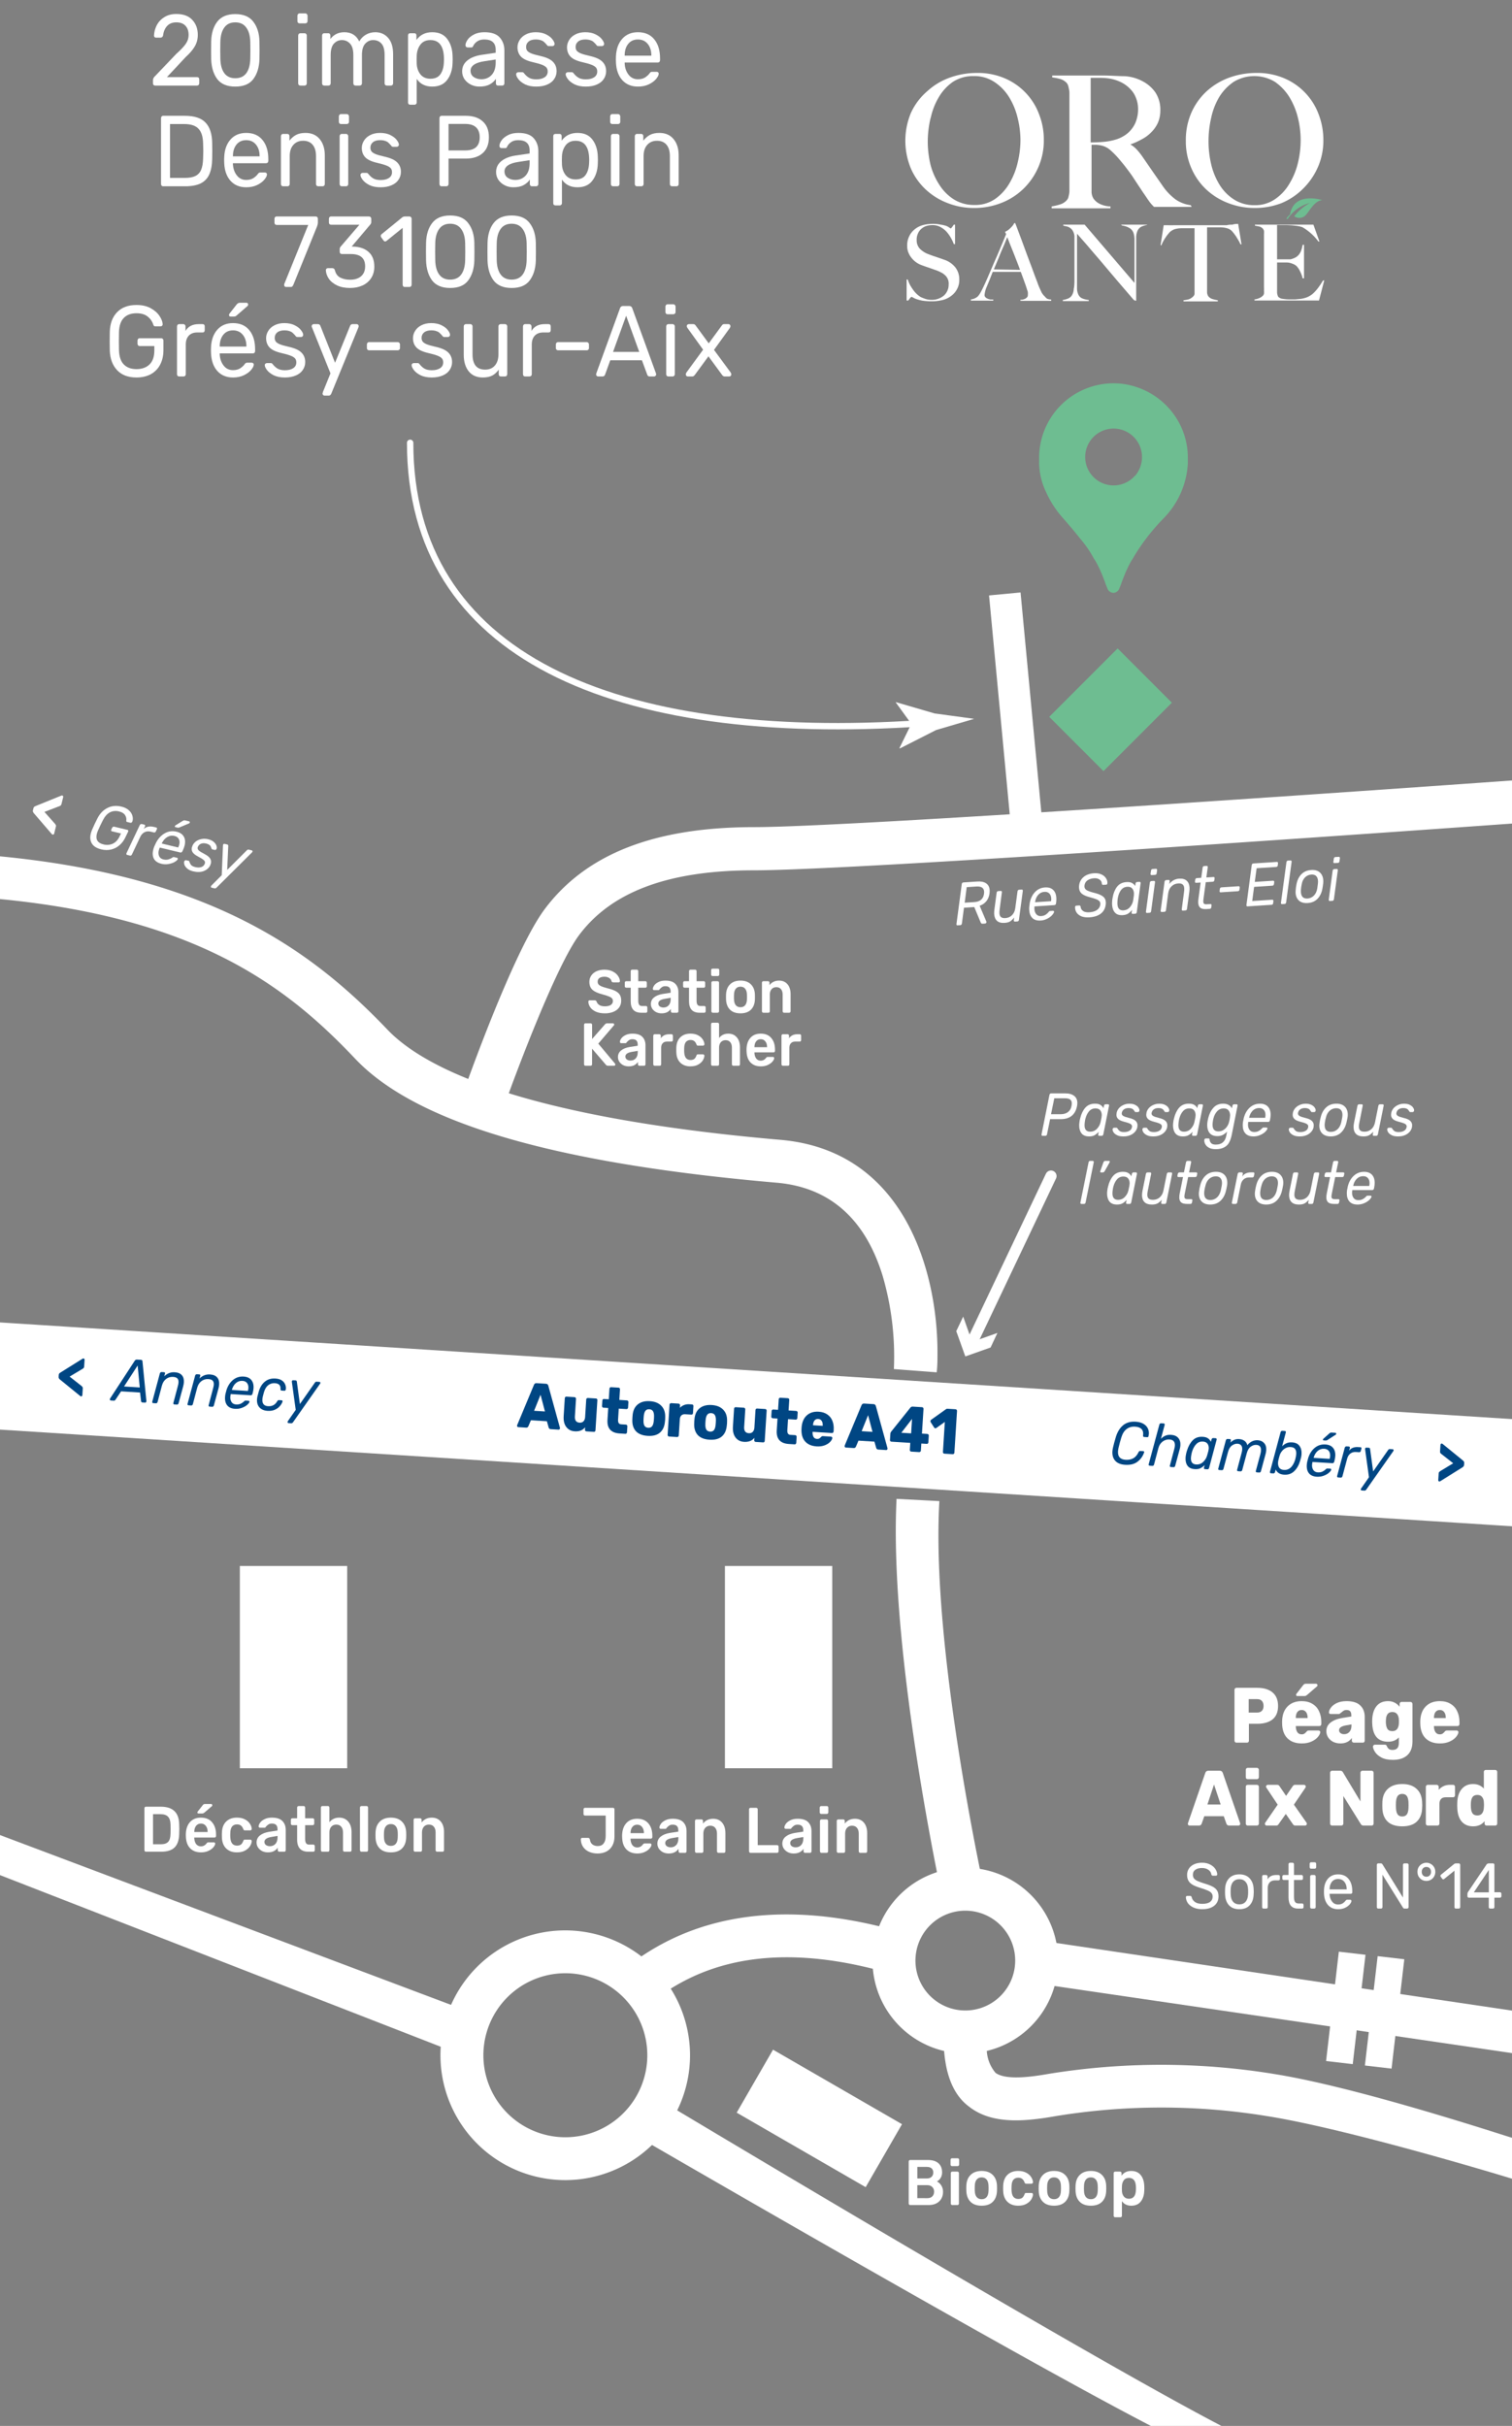<?xml version="1.0" encoding="UTF-8"?> <svg xmlns="http://www.w3.org/2000/svg" id="Calque_1" data-name="Calque 1" version="1.1" viewBox="0 0 135.22 216.83"><rect x="0" y="0" width="135.22" height="216.83" fill="#808080" stroke="none"/><defs id="defs1105"><style id="style1103"> .cls-10,.cls-36,.cls-9{fill:#fff}.cls-8{fill:#6ebd91}.cls-10,.cls-36{letter-spacing:.01em}.cls-10{font-size:5.75px;font-family:Rubik-Medium,Rubik;font-weight:500}.cls-36{font-size:5.42px;font-family:Rubik-Italic,Rubik;font-style:italic} </style></defs><g id="text1141" fill="#fff" transform="matrix(.95 0 0 1 13.26 7.65)"><path id="path1670" d="M.648 0q-.09 0-.153-.054Q.441-.117.441-.207v-.27q0-.207.225-.396l1.962-1.953q.666-.567.918-.927.252-.36.252-.765 0-.531-.297-.828-.297-.306-.864-.306-.54 0-.855.315-.315.315-.387.846-.018.099-.09.153-.072.054-.144.054H.729q-.081 0-.135-.054Q.54-4.392.54-4.464q.018-.477.252-.918.243-.45.711-.729.468-.288 1.134-.288 1.008 0 1.512.531.513.522.513 1.332 0 .567-.279 1.026-.27.45-.855.954l-1.773 1.8H4.59q.099 0 .153.054.054.054.054.153v.342q0 .09-.063.153Q4.68 0 4.59 0Z" letter-spacing=".01em"></path><path id="path1672" d="M8.19.09q-1.161 0-1.701-.675-.531-.684-.567-1.782l-.009-.774.009-.801q.027-1.089.567-1.764.549-.684 1.701-.684 1.161 0 1.701.684.549.675.576 1.764.009.252.009.801 0 .531-.009.774-.036 1.098-.576 1.782-.531.675-1.701.675zm0-.747q.693 0 1.044-.459.351-.459.369-1.296.009-.261.009-.747 0-.495-.009-.738-.018-.828-.378-1.287-.351-.468-1.035-.468-.684 0-1.035.468-.351.459-.369 1.287l-.009.738.009.747q.018.837.369 1.296.351.459 1.035.459z" letter-spacing=".01em"></path><path id="path1674" d="M14.247-5.562q-.09 0-.153-.054-.054-.063-.054-.153v-.468q0-.09.054-.153.063-.063.153-.063h.531q.09 0 .153.063t.063.153v.468q0 .09-.063.153-.063.054-.153.054zm.072 5.562q-.09 0-.153-.054-.054-.063-.054-.153v-4.266q0-.09.054-.144.063-.063.153-.063h.396q.09 0 .144.063.063.054.063.144v4.266q0 .09-.063.153-.054.054-.144.054z" letter-spacing=".01em"></path><path id="path1676" d="M16.569 0q-.09 0-.153-.054-.054-.063-.054-.153v-4.266q0-.09.054-.144.063-.063.153-.063h.378q.09 0 .144.063.054.054.054.144v.306q.486-.603 1.314-.603.99 0 1.404.828.216-.378.612-.603.405-.225.9-.225.738 0 1.206.504.468.504.468 1.458v2.601q0 .09-.063.153-.054.054-.144.054h-.387q-.09 0-.153-.054-.054-.063-.054-.153v-2.52q0-.72-.297-1.026-.297-.315-.783-.315-.432 0-.747.324-.306.315-.306 1.017v2.52q0 .09-.063.153-.054.054-.144.054h-.396q-.09 0-.153-.054-.054-.063-.054-.153v-2.52q0-.711-.315-1.026-.306-.315-.765-.315-.432 0-.747.315-.306.315-.306 1.017v2.529q0 .09-.063.153-.054.054-.144.054z" letter-spacing=".01em"></path><path id="path1678" d="M24.66 1.71q-.09 0-.153-.054-.054-.054-.054-.153v-5.976q0-.099.054-.153.063-.054.153-.054h.378q.099 0 .153.054.054.054.054.153v.396q.522-.693 1.485-.693.945 0 1.413.603.477.594.504 1.521.009.099.009.306t-.009.306q-.027.918-.504 1.521-.468.603-1.413.603-.963 0-1.458-.684v2.097q0 .09-.063.144-.054.063-.144.063zm1.899-2.322q.648 0 .945-.405.297-.405.324-1.062.009-.09.009-.261 0-1.728-1.278-1.728-.63 0-.954.423-.315.414-.333.981-.009.099-.009.351t.009.351q.018.549.342.954.333.396.945.396z" letter-spacing=".01em"></path><path id="path1680" d="M31.176.09q-.441 0-.819-.18-.369-.18-.594-.486-.216-.315-.216-.693 0-.594.486-.972t1.323-.504l1.35-.189v-.261q0-.927-1.071-.927-.414 0-.666.171-.252.162-.369.387-.036.09-.081.126-.036.027-.108.027h-.351q-.081 0-.144-.054-.054-.063-.054-.144 0-.207.189-.477.198-.279.603-.477.405-.207.99-.207 1.008 0 1.44.468.441.468.441 1.17v2.925q0 .09-.063.153-.054.054-.144.054h-.396q-.09 0-.144-.054-.054-.063-.054-.153v-.396q-.198.297-.576.495-.378.198-.972.198zm.18-.657q.594 0 .972-.387t.378-1.125v-.252l-1.053.153q-.648.09-.981.306-.333.216-.333.54 0 .369.297.567.306.198.72.198z" letter-spacing=".01em"></path><path id="path1682" d="M36.522.09q-.621 0-1.053-.198-.423-.207-.63-.468-.207-.261-.207-.432 0-.09.063-.135.063-.054.135-.054h.378q.054 0 .081.018.036.018.09.081.207.252.459.396.261.144.693.144.486 0 .774-.18.297-.18.297-.522 0-.225-.126-.36-.126-.135-.423-.243-.288-.108-.864-.234-.783-.171-1.107-.495-.324-.324-.324-.837 0-.333.198-.639.198-.315.585-.504.396-.198.936-.198.567 0 .963.189.405.189.603.441.207.252.207.423 0 .081-.063.135-.054.054-.135.054h-.342q-.126 0-.18-.099-.153-.171-.261-.261-.099-.099-.297-.162-.198-.072-.495-.072-.441 0-.675.189-.234.18-.234.486 0 .189.099.324.099.126.378.243.279.108.828.225.855.18 1.206.513.36.333.36.855 0 .387-.225.702-.216.315-.657.495-.432.18-1.035.18z" letter-spacing=".01em"></path><path id="path1684" d="M41.184.09q-.621 0-1.053-.198-.423-.207-.63-.468-.207-.261-.207-.432 0-.09.063-.135.063-.054.135-.054h.378q.054 0 .081.018.036.018.09.081.207.252.459.396.261.144.693.144.486 0 .774-.18.297-.18.297-.522 0-.225-.126-.36-.126-.135-.423-.243-.288-.108-.864-.234-.783-.171-1.107-.495-.324-.324-.324-.837 0-.333.198-.639.198-.315.585-.504.396-.198.936-.198.567 0 .963.189.405.189.603.441.207.252.207.423 0 .081-.063.135-.054.054-.135.054h-.342q-.126 0-.18-.099-.153-.171-.261-.261-.099-.099-.297-.162-.198-.072-.495-.072-.441 0-.675.189-.234.18-.234.486 0 .189.099.324.099.126.378.243.279.108.828.225.855.18 1.206.513.36.333.36.855 0 .387-.225.702-.216.315-.657.495-.432.18-1.035.18z" letter-spacing=".01em"></path><path id="path1686" d="M46.098.09q-.918 0-1.467-.567-.549-.576-.603-1.566l-.009-.306.009-.297q.054-.972.603-1.548.549-.576 1.467-.576.99 0 1.53.63.549.63.549 1.71v.162q0 .09-.063.153-.054.054-.144.054h-3.123v.081q.027.585.36.999.333.414.882.414.423 0 .684-.162.27-.171.405-.351.081-.108.126-.126.045-.027.153-.027h.396q.081 0 .135.045.063.045.063.117 0 .198-.243.477-.243.279-.693.486-.441.198-1.017.198zm1.26-2.763V-2.7q0-.63-.342-1.026t-.918-.396q-.585 0-.918.396-.333.396-.333 1.026v.027z" letter-spacing=".01em"></path><path id="path1688" d="M1.4 9q-.09 0-.144-.054-.054-.063-.054-.153V2.916q0-.099.054-.153Q1.31 2.7 1.4 2.7h2.034q1.359 0 1.962.612.603.603.621 1.827.009.261.009.702 0 .441-.009.711-.018.855-.279 1.395-.252.531-.801.792T3.479 9Zm2.034-.747q.63 0 .999-.171.378-.18.54-.549.171-.378.189-1.017.018-.54.018-.675 0-.144-.018-.666-.018-.9-.432-1.314-.405-.423-1.341-.423H2.048v4.815z" letter-spacing=".01em"></path><path id="path1690" d="M9.221 9.09q-.918 0-1.467-.567-.549-.576-.603-1.566l-.009-.306.009-.297q.054-.972.603-1.548.549-.576 1.467-.576.99 0 1.53.63.549.63.549 1.71v.162q0 .09-.063.153-.054.054-.144.054H7.97v.081q.027.585.36.999.333.414.882.414.423 0 .684-.162.27-.171.405-.351.081-.108.126-.126.045-.027.153-.027h.396q.081 0 .135.045.063.045.063.117 0 .198-.243.477-.243.279-.693.486-.441.198-1.017.198Zm1.26-2.763V6.3q0-.63-.342-1.026-.342-.396-.918-.396-.585 0-.918.396-.333.396-.333 1.026v.027z" letter-spacing=".01em"></path><path id="path1692" d="M12.695 9q-.09 0-.153-.054-.054-.063-.054-.153V4.527q0-.09.054-.144.063-.063.153-.063h.387q.099 0 .153.054.054.054.054.153v.396q.27-.333.621-.513.36-.18.891-.18.864 0 1.341.558.477.549.477 1.458v2.547q0 .09-.063.153-.054.054-.144.054h-.414q-.09 0-.153-.054-.054-.063-.054-.153V6.3q0-.648-.315-1.008t-.9-.36q-.576 0-.918.369-.342.36-.342.999v2.493q0 .09-.063.153-.054.054-.144.054z" letter-spacing=".01em"></path><path id="path1694" d="M18.149 3.438q-.09 0-.153-.054-.054-.063-.054-.153v-.468q0-.09.054-.153.063-.063.153-.063h.531q.09 0 .153.063t.063.153v.468q0 .09-.063.153-.063.054-.153.054zm.072 5.562q-.09 0-.153-.054-.054-.063-.054-.153V4.527q0-.09.054-.144.063-.063.153-.063h.396q.09 0 .144.063.063.054.063.144v4.266q0 .09-.063.153-.054.054-.144.054z" letter-spacing=".01em"></path><path id="path1696" d="M21.866 9.09q-.621 0-1.053-.198-.423-.207-.63-.468-.207-.261-.207-.432 0-.09.063-.135.063-.054.135-.054h.378q.054 0 .081.018.036.018.09.081.207.252.459.396.261.144.693.144.486 0 .774-.18.297-.18.297-.522 0-.225-.126-.36-.126-.135-.423-.243-.288-.108-.864-.234-.783-.171-1.107-.495-.324-.324-.324-.837 0-.333.198-.639.198-.315.585-.504.396-.198.936-.198.567 0 .963.189.405.189.603.441.207.252.207.423 0 .081-.063.135-.054.054-.135.054h-.342q-.126 0-.18-.099-.153-.171-.261-.261-.099-.099-.297-.162-.198-.072-.495-.072-.441 0-.675.189-.234.18-.234.486 0 .189.099.324.099.126.378.243.279.108.828.225.855.18 1.206.513.36.333.36.855 0 .387-.225.702-.216.315-.657.495-.432.18-1.035.18z" letter-spacing=".01em"></path><path id="path1698" d="M27.61 9q-.09 0-.144-.054-.054-.063-.054-.153V2.916q0-.099.054-.153.054-.063.144-.063h2.277q1.017 0 1.593.495.585.486.585 1.422 0 .936-.585 1.422-.576.486-1.593.486h-1.62v2.268q0 .09-.063.153-.054.054-.144.054zm2.232-3.204q1.359 0 1.359-1.179 0-.576-.342-.882-.333-.306-1.017-.306h-1.575v2.367z"></path><path id="path1700" d="M34.371 9.09q-.441 0-.819-.18-.369-.18-.594-.486-.216-.315-.216-.693 0-.594.486-.972t1.323-.504l1.35-.189v-.261q0-.927-1.071-.927-.414 0-.666.171-.252.162-.369.387-.036.09-.081.126-.036.027-.108.027h-.351q-.081 0-.144-.054-.054-.063-.054-.144 0-.207.189-.477.198-.279.603-.477.405-.207.99-.207 1.008 0 1.44.468.441.468.441 1.17v2.925q0 .09-.063.153-.054.054-.144.054h-.396q-.09 0-.144-.054-.054-.063-.054-.153v-.396q-.198.297-.576.495-.378.198-.972.198zm.18-.657q.594 0 .972-.387t.378-1.125v-.252l-1.053.153q-.648.09-.981.306-.333.216-.333.54 0 .369.297.567.306.198.72.198z" letter-spacing=".01em"></path><path id="path1702" d="M38.331 10.71q-.09 0-.153-.054-.054-.054-.054-.153V4.527q0-.099.054-.153.063-.054.153-.054h.378q.099 0 .153.054.054.054.054.153v.396q.522-.693 1.485-.693.945 0 1.413.603.477.594.504 1.521.009.099.009.306t-.009.306q-.027.918-.504 1.521-.468.603-1.413.603-.963 0-1.458-.684v2.097q0 .09-.063.144-.054.063-.144.063zm1.899-2.322q.648 0 .945-.405.297-.405.324-1.062.009-.09.009-.261 0-1.728-1.278-1.728-.63 0-.954.423-.315.414-.333.981-.009.099-.009.351t.009.351q.018.549.342.954.333.396.945.396z" letter-spacing=".01em"></path><path id="path1704" d="M43.686 3.438q-.09 0-.153-.054-.054-.063-.054-.153v-.468q0-.09.054-.153.063-.063.153-.063h.531q.09 0 .153.063t.063.153v.468q0 .09-.063.153-.063.054-.153.054zm.072 5.562q-.09 0-.153-.054-.054-.063-.054-.153V4.527q0-.09.054-.144.063-.063.153-.063h.396q.09 0 .144.063.063.054.063.144v4.266q0 .09-.063.153-.054.054-.144.054z" letter-spacing=".01em"></path><path id="path1706" d="M46.008 9q-.09 0-.153-.054-.054-.063-.054-.153V4.527q0-.09.054-.144.063-.063.153-.063h.387q.099 0 .153.054.054.054.054.153v.396q.27-.333.621-.513.36-.18.891-.18.864 0 1.341.558.477.549.477 1.458v2.547q0 .09-.063.153-.054.054-.144.054h-.414q-.09 0-.153-.054-.054-.063-.054-.153V6.3q0-.648-.315-1.008t-.9-.36q-.576 0-.918.369-.342.36-.342.999v2.493q0 .09-.063.153-.054.054-.144.054z" letter-spacing=".01em"></path><path id="path1708" d="M12.97 18q-.081 0-.135-.054-.045-.063-.045-.144l.018-.081 2.25-5.265h-2.97q-.09 0-.153-.054-.054-.063-.054-.153v-.333q0-.099.054-.153.054-.063.153-.063h3.672q.099 0 .153.063.054.054.054.153v.306q0 .162-.072.351l-2.223 5.202q-.045.099-.099.162-.054.063-.153.063Z"></path><path id="path1710" d="M18.994 18.09q-.702 0-1.215-.225-.513-.234-.783-.603-.261-.369-.279-.765 0-.081.054-.126.054-.054.135-.054h.405q.099 0 .162.045.063.036.099.153.117.459.504.648.396.189.927.189.648 0 1.026-.306.387-.315.387-.891 0-1.098-1.341-1.098h-.846q-.09 0-.153-.054-.054-.063-.054-.153v-.234q0-.135.099-.234l1.755-1.944h-2.664q-.09 0-.153-.054-.054-.054-.054-.144v-.324q0-.099.054-.153.063-.063.153-.063h3.564q.099 0 .153.063.063.054.063.153v.297q0 .099-.09.207l-1.755 1.971h.144q.918.027 1.449.477.54.45.54 1.314 0 .594-.297 1.026-.288.423-.81.657-.522.225-1.179.225z" letter-spacing="-.01em"></path><path id="path1712" d="M24.144 18q-.09 0-.144-.054-.054-.063-.054-.153v-5.076l-1.512 1.161q-.063.054-.135.054-.081 0-.153-.09l-.216-.279q-.045-.063-.045-.126 0-.099.09-.162l1.953-1.512q.099-.063.234-.063h.423q.09 0 .144.063.063.054.063.144v5.886q0 .09-.063.153-.054.054-.144.054Z" letter-spacing=".01em"></path><path id="path1714" d="M28.419 18.09q-1.161 0-1.701-.675-.531-.684-.567-1.782l-.009-.774.009-.801q.027-1.089.567-1.764.549-.684 1.701-.684 1.161 0 1.701.684.549.675.576 1.764.009.252.009.801 0 .531-.009.774-.036 1.098-.576 1.782-.531.675-1.701.675zm0-.747q.693 0 1.044-.459.351-.459.369-1.296.009-.261.009-.747 0-.495-.009-.738-.018-.828-.378-1.287-.351-.468-1.035-.468-.684 0-1.035.468-.351.459-.369 1.287l-.009.738.009.747q.018.837.369 1.296.351.459 1.035.459z" letter-spacing=".01em"></path><path id="path1716" d="M34.206 18.09q-1.161 0-1.701-.675-.531-.684-.567-1.782l-.009-.774.009-.801q.027-1.089.567-1.764.549-.684 1.701-.684 1.161 0 1.701.684.549.675.576 1.764.009.252.009.801 0 .531-.009.774-.036 1.098-.576 1.782-.531.675-1.701.675zm0-.747q.693 0 1.044-.459.351-.459.369-1.296.009-.261.009-.747 0-.495-.009-.738-.018-.828-.378-1.287-.351-.468-1.035-.468-.684 0-1.035.468-.351.459-.369 1.287l-.009.738.009.747q.018.837.369 1.296.351.459 1.035.459z" letter-spacing=".01em"></path><path id="path1718" d="M-1.111 26.09q-1.17 0-1.818-.648-.648-.648-.693-1.755-.009-.27-.009-.846 0-.585.009-.846.036-1.098.684-1.737.657-.648 1.827-.648.792 0 1.341.288.549.288.828.693.279.396.297.738v.018q0 .072-.063.126-.054.045-.126.045H.662q-.081 0-.126-.036-.036-.036-.072-.135-.144-.423-.531-.711t-1.044-.288q-.756 0-1.188.414-.432.414-.459 1.278-.009.261-.009.801 0 .531.009.801.027.873.459 1.287.432.414 1.188.414.765 0 1.224-.414.459-.423.459-1.26v-.387h-1.377q-.09 0-.153-.063-.054-.063-.054-.153v-.27q0-.09.054-.153.063-.063.153-.063H1.211q.099 0 .153.063.063.054.063.153v.855q0 .729-.306 1.287-.297.549-.873.855-.576.297-1.359.297z" letter-spacing=".01em"></path><path id="path1720" d="M2.912 26q-.09 0-.153-.054-.054-.063-.054-.153v-4.257q0-.09.054-.153.063-.063.153-.063h.378q.099 0 .153.063.063.054.063.153v.396q.369-.612 1.251-.612h.351q.099 0 .153.054.054.054.054.153v.333q0 .09-.054.153-.054.054-.153.054h-.513q-.495 0-.783.288-.279.288-.279.783v2.655q0 .09-.063.153-.063.054-.153.054Z"></path><path id="path1722" d="M7.979 26.09q-.918 0-1.467-.567-.549-.576-.603-1.566l-.009-.306.009-.297q.054-.972.603-1.548.549-.576 1.467-.576.99 0 1.53.63.549.63.549 1.71v.162q0 .09-.063.153-.054.054-.144.054H6.728v.081q.027.585.36.999.333.414.882.414.423 0 .684-.162.27-.171.405-.351.081-.108.126-.126.045-.027.153-.027h.396q.081 0 .135.045.063.045.063.117 0 .198-.243.477-.243.279-.693.486-.441.198-1.017.198zm1.26-2.763V23.3q0-.63-.342-1.026t-.918-.396q-.585 0-.918.396-.333.396-.333 1.026v.027zm-1.494-2.682q-.144 0-.144-.144 0-.072.045-.117l.666-.81q.09-.099.153-.126.063-.036.18-.036h.585q.171 0 .171.171 0 .063-.045.108l-1.035.855q-.072.063-.135.081-.063.018-.162.018z" letter-spacing=".01em"></path><path id="path1724" d="M12.857 26.09q-.621 0-1.053-.198-.423-.207-.63-.468-.207-.261-.207-.432 0-.09.063-.135.063-.054.135-.054h.378q.054 0 .081.018.036.018.09.081.207.252.459.396.261.144.693.144.486 0 .774-.18.297-.18.297-.522 0-.225-.126-.36-.126-.135-.423-.243-.288-.108-.864-.234-.783-.171-1.107-.495-.324-.324-.324-.837 0-.333.198-.639.198-.315.585-.504.396-.198.936-.198.567 0 .963.189.405.189.603.441.207.252.207.423 0 .081-.063.135-.054.054-.135.054h-.342q-.126 0-.18-.099-.153-.171-.261-.261-.099-.099-.297-.162-.198-.072-.495-.072-.441 0-.675.189-.234.18-.234.486 0 .189.099.324.099.126.378.243.279.108.828.225.855.18 1.206.513.36.333.36.855 0 .387-.225.702-.216.315-.657.495-.432.18-1.035.18z" letter-spacing="-.01em"></path><path id="path1726" d="M16.594 27.71q-.081 0-.135-.054-.054-.054-.054-.126 0-.027.045-.162l.702-1.647-1.719-4.059q-.054-.108-.054-.153.009-.081.063-.135.054-.054.126-.054h.414q.144 0 .216.144l1.386 3.312 1.422-3.312q.072-.144.216-.144h.405q.072 0 .126.054.054.054.054.126 0 .063-.045.162l-2.547 5.904q-.045.072-.099.108-.045.036-.126.036z" letter-spacing="-.01em"></path><path id="path1728" d="M20.788 23.66q-.09 0-.153-.054-.054-.054-.054-.144v-.324q0-.09.054-.144.063-.063.153-.063h2.7q.09 0 .144.063.063.054.063.144v.324q0 .09-.063.144-.054.054-.144.054z" letter-spacing=".01em"></path><path id="path1730" d="M26.683 26.09q-.621 0-1.053-.198-.423-.207-.63-.468-.207-.261-.207-.432 0-.09.063-.135.063-.054.135-.054h.378q.054 0 .081.018.036.018.09.081.207.252.459.396.261.144.693.144.486 0 .774-.18.297-.18.297-.522 0-.225-.126-.36-.126-.135-.423-.243-.288-.108-.864-.234-.783-.171-1.107-.495-.324-.324-.324-.837 0-.333.198-.639.198-.315.585-.504.396-.198.936-.198.567 0 .963.189.405.189.603.441.207.252.207.423 0 .081-.063.135-.054.054-.135.054h-.342q-.126 0-.18-.099-.153-.171-.261-.261-.099-.099-.297-.162-.198-.072-.495-.072-.441 0-.675.189-.234.18-.234.486 0 .189.099.324.099.126.378.243.279.108.828.225.855.18 1.206.513.36.333.36.855 0 .387-.225.702-.216.315-.657.495-.432.18-1.035.18z" letter-spacing=".01em"></path><path id="path1732" d="M31.489 26.09q-.855 0-1.323-.549-.468-.558-.468-1.476v-2.538q0-.09.054-.144.063-.063.153-.063h.414q.09 0 .144.063.063.054.063.144v2.493q0 1.368 1.188 1.368.576 0 .909-.36.342-.369.342-1.008v-2.493q0-.09.054-.144.063-.063.153-.063h.414q.09 0 .144.063.063.054.063.144v4.266q0 .09-.063.153-.054.054-.144.054h-.387q-.09 0-.153-.054-.054-.063-.054-.153v-.405q-.261.351-.612.531-.351.171-.891.171z" letter-spacing=".01em"></path><path id="path1734" d="M35.482 26q-.09 0-.153-.054-.054-.063-.054-.153v-4.257q0-.09.054-.153.063-.063.153-.063h.378q.099 0 .153.063.063.054.063.153v.396q.369-.612 1.251-.612h.351q.099 0 .153.054.054.054.054.153v.333q0 .09-.054.153-.054.054-.153.054h-.513q-.495 0-.783.288-.279.288-.279.783v2.655q0 .09-.063.153-.063.054-.153.054z" letter-spacing="-.03em"></path><path id="path1736" d="M38.578 23.66q-.09 0-.153-.054-.054-.054-.054-.144v-.324q0-.09.054-.144.063-.063.153-.063h2.7q.09 0 .144.063.063.054.063.144v.324q0 .09-.063.144-.054.054-.144.054z" letter-spacing="-.01em"></path><path id="path1738" d="M42.34 26q-.072 0-.126-.054-.054-.054-.054-.126l.018-.099 2.232-5.823q.072-.198.288-.198h.576q.216 0 .288.198l2.232 5.823.018.099q0 .072-.063.126-.054.054-.126.054H47.2q-.09 0-.153-.045-.054-.054-.072-.108l-.504-1.296h-2.979l-.495 1.296q-.072.153-.225.153Zm1.413-2.196h2.466l-1.233-3.231z" letter-spacing=".01em"></path><path id="path1740" d="M48.892 20.438q-.09 0-.153-.054-.054-.063-.054-.153v-.468q0-.09.054-.153.063-.063.153-.063h.531q.09 0 .153.063t.063.153v.468q0 .09-.063.153-.063.054-.153.054zm.072 5.562q-.09 0-.153-.054-.054-.063-.054-.153v-4.266q0-.09.054-.144.063-.063.153-.063h.396q.09 0 .144.063.063.054.063.144v4.266q0 .09-.063.153-.054.054-.144.054z" letter-spacing=".01em"></path><path id="path1742" d="M50.791 26q-.081 0-.135-.054-.054-.054-.054-.135 0-.081.063-.171l1.566-2.034-1.467-1.935q-.072-.099-.072-.162 0-.081.054-.135.063-.054.135-.054h.432q.135 0 .234.144l1.215 1.575 1.215-1.575q.054-.072.099-.108.054-.036.135-.036h.414q.072 0 .126.054.054.054.054.126 0 .09-.063.171l-1.485 1.953 1.566 2.016q.063.09.063.171 0 .081-.054.135-.054.054-.135.054h-.441q-.135 0-.234-.135l-1.287-1.665-1.287 1.665q-.054.063-.108.099-.045.036-.126.036z" letter-spacing=".01em"></path></g><path id="path1143" d="m93.834 64.073 6.116-6.116 4.851 4.851-6.116 6.116zM106.23 41.4v-.48a6.63 6.63 0 0 0-.75-3.07 6.71 6.71 0 0 0-3.89-3.27 6.47 6.47 0 0 0-2-.32 6.66 6.66 0 0 0-6.66 6.66v.48a6.23 6.23 0 0 0 .62 2.58 9.07 9.07 0 0 0 1.54 2.36c.67.76 1.17 1.37 1.55 1.85a9.57 9.57 0 0 1 1.08 1.54c.08.17.2.32.29.48a11 11 0 0 1 .59 1.25l.21.54a5.2 5.2 0 0 0 .21.55.6.6 0 0 0 .55.44.6.6 0 0 0 .55-.44 5.2 5.2 0 0 0 .21-.55l.21-.54a11 11 0 0 1 .59-1.25c.09-.16.21-.31.29-.48a18.62 18.62 0 0 1 2.63-3.39 7.57 7.57 0 0 0 2.18-4.94Zm-4.72 1.11a2.54 2.54 0 1 1 .62-1.66 2.58 2.58 0 0 1-.6 1.66Z" class="cls-8"></path><path id="path1145" d="M109.23 216.83h-6.31c-13.02-6.75-45.69-25.75-46.33-26.1l1.91-3.33c.65.37 37.78 22.68 50.73 29.43Zm-28.94-44.22-1 3.69c-12.49-3.53-18.41.74-20.94 2.56l-.18.13-2.24-3.11.18-.13c2.68-1.97 9.9-7.18 24.18-3.14Zm54.93 7.1v3.8l-43.51-6.38.56-3.79 42.95 6.37zm-93.23.11-1.37 3.59L0 167.6v-3.58l41.99 15.8zm93.23-52.98v9.58L0 127.78v-9.58l135.22 8.64zm-46.99 43.02-3.74.84c-.21-.93-5-22.9-4.31-36.73l3.83.2c-.78 13.32 4.15 35.47 4.22 35.69Zm-4.39-49.01c0 .64 0 1.25-.07 1.81l-3.83-.29a25.7 25.7 0 0 0-1-8.32c-1.57-5.13-4.77-7.94-9.5-8.34-19.86-1.72-32.16-5.33-37.6-11C25.74 88.25 17.79 82.08 0 80.36v-3.82c19 1.83 28 8.53 34.65 15.49 3.23 3.39 11.95 7.84 35.15 9.85 11.2.97 14.04 11.97 14.04 18.97Z" class="cls-9"></path><path id="path1147" d="M135.23 73.61c-2.38.17-58.18 4.18-67.8 4.18-7.6 0-12.72 1.89-15.64 5.79-2.05 2.74-5.67 12.33-6.88 15.79l-3.62-1.29c.46-1.33 4.65-13.12 7.43-16.83 3.7-4.93 9.82-7.32 18.71-7.32 9.48 0 67.22-4.13 67.8-4.17ZM61.71 183.7a11.16 11.16 0 1 1-11.16-11.16 11.17 11.17 0 0 1 11.16 11.16Zm-18.48 0a7.33 7.33 0 1 0 7.32-7.33 7.33 7.33 0 0 0-7.32 7.33Zm51.4-8.47a8.3 8.3 0 1 1-8.3-8.29 8.31 8.31 0 0 1 8.3 8.29Zm-12.76 0a4.46 4.46 0 1 0 4.46-4.45 4.46 4.46 0 0 0-4.46 4.45Z" class="cls-9"></path><path id="path1149" d="M135.23 191.08v3.66c-.14-.05-14.55-4.44-21.92-5.6a58.67 58.67 0 0 0-18.89 0c-2.83.5-5.73.75-7.76-.85-1.35-1-2.08-2.74-2.24-5.16l3.83-.26a3.36 3.36 0 0 0 .78 2.4c1 .76 3.79.26 4.72.1a62.78 62.78 0 0 1 20.16 0c7.66 1.21 20.74 5.56 21.32 5.71Z" class="cls-9"></path><g id="text1155" fill="#fff" class="cls-10" font-weight="500" letter-spacing=".01em" transform="matrix(.95 0 0 1 12.49 165.51)"><path id="path1651" d="M.587 0Q.529 0 .489-.04T.449-.138v-3.743q0-.063.035-.103Q.523-4.025.587-4.025h1.403q1.696 0 1.731 1.564.011.334.011.449 0 .109-.011.443-.023.805-.437 1.19Q2.875 0 2.018 0Zm1.403-.667q.477 0 .69-.213.213-.213.224-.707.011-.345.011-.431 0-.092-.011-.425-.011-.471-.236-.69-.224-.224-.707-.224h-.702v2.691z"></path><path id="path1653" d="M5.773.058q-.644 0-1.024-.368-.374-.368-.397-1.046l-.006-.144q0-.719.374-1.133.38-.414 1.046-.414.684 0 1.052.414.374.414.374 1.104v.121q0 .058-.04.098t-.103.04h-1.909v.046q.011.322.172.535.167.207.454.207.328 0 .535-.265.052-.063.081-.075.029-.017.098-.017h.506q.052 0 .086.029.04.029.04.081 0 .138-.167.328-.161.184-.466.322-.305.138-.707.138zm.627-1.817v-.011q0-.339-.172-.54-.167-.207-.46-.207t-.46.207q-.167.201-.167.54v.011zm-.874-1.662q-.092 0-.092-.092 0-.046.029-.075l.471-.569q.052-.063.092-.086.046-.023.121-.023h.581q.052 0 .081.035.029.029.029.081 0 .04-.029.069l-.719.587q-.052.04-.098.058-.04.017-.103.017z"></path><path id="path1655" d="M9.154.058q-.632 0-1.012-.351-.374-.351-.397-.972l-.006-.23.006-.23q.023-.621.397-.972.38-.351 1.012-.351.454 0 .765.161.316.161.466.397.155.23.167.443.006.058-.04.098-.04.04-.098.04h-.512q-.063 0-.092-.023-.029-.029-.058-.098-.086-.218-.23-.316-.138-.098-.356-.098-.293 0-.46.184-.161.184-.172.564l-.006.213.006.19q.035.748.632.748.224 0 .362-.092.138-.098.224-.322.023-.063.052-.092.035-.029.098-.029h.512q.058 0 .098.04.046.04.04.098-.011.201-.161.437-.149.23-.46.397-.31.167-.776.167z"></path><path id="path1657" d="M12.068.058q-.293 0-.54-.115-.241-.121-.385-.322-.138-.201-.138-.443 0-.391.316-.632.316-.241.868-.328l.788-.115v-.121q0-.247-.127-.374-.127-.127-.403-.127-.19 0-.305.069-.115.069-.19.144l-.092.092q-.023.069-.086.069h-.449q-.052 0-.092-.035-.035-.035-.035-.092.006-.144.138-.322.138-.184.42-.316.282-.138.696-.138.678 0 .989.305t.31.799V-.138q0 .058-.04.098Q13.678 0 13.614 0h-.477q-.058 0-.098-.04T12.999-.138v-.224q-.127.184-.356.305-.23.115-.575.115zm.196-.552q.316 0 .517-.207.201-.207.201-.598v-.115l-.575.092q-.661.103-.661.443 0 .184.149.287.155.098.368.098z"></path><path id="path1659" d="M15.877 0q-.523 0-.788-.27-.265-.276-.265-.805v-1.3H14.37q-.058 0-.098-.04t-.04-.098V-2.852q0-.058.04-.098T14.37-2.99h.454v-.955q0-.063.04-.098.04-.04.098-.04h.477q.063 0 .098.04.04.035.04.098v.955h.719q.058 0 .098.04t.04.098v.339q0 .058-.04.098t-.098.04h-.719v1.236q0 .247.086.374.086.127.282.127h.403q.063 0 .098.04.04.035.04.098V-.138q0 .058-.04.098Q16.411 0 16.348 0Z"></path><path id="path1661" d="M17.199 0q-.058 0-.098-.04t-.04-.098v-3.807q0-.063.04-.098.04-.04.098-.04h.523q.063 0 .098.04.04.035.04.098v1.311q.345-.414.926-.414.529 0 .845.351.316.345.316.943V-.138q0 .058-.04.098Q19.873 0 19.809 0h-.523q-.063 0-.103-.04-.04-.04-.04-.098v-1.581q0-.334-.167-.517-.161-.19-.466-.19-.293 0-.471.19-.178.19-.178.517V-.138q0 .058-.04.098Q17.785 0 17.722 0Z"></path><path id="path1663" d="M20.879 0q-.058 0-.098-.04t-.04-.098v-3.807q0-.063.04-.098.04-.04.098-.04h.483q.063 0 .098.04.04.035.04.098V-.138q0 .058-.04.098Q21.425 0 21.362 0Z"></path><path id="path1665" d="M23.65.058q-.678 0-1.046-.345t-.397-.955l-.006-.253.006-.253q.029-.604.403-.949.374-.351 1.041-.351.661 0 1.035.351.374.345.403.949.006.069.006.253t-.006.253q-.029.61-.397.955t-1.041.345zm0-.581q.305 0 .466-.19.167-.19.178-.558.006-.058.006-.224t-.006-.224q-.011-.368-.178-.558-.167-.196-.466-.196-.305 0-.471.196-.167.19-.178.558l-.006.224.006.224q.011.368.178.558.167.19.471.19z"></path><path id="path1667" d="M25.928 0q-.058 0-.098-.04t-.04-.098v-2.714q0-.063.04-.098.04-.04.098-.04h.477q.063 0 .098.04.04.035.04.098v.236q.351-.431.96-.431.529 0 .84.345t.31.949V-.138q0 .058-.04.098Q28.578 0 28.515 0h-.517q-.058 0-.098-.04t-.04-.098v-1.581q0-.334-.167-.517-.161-.19-.466-.19-.293 0-.471.19-.178.19-.178.517V-.138q0 .058-.04.098Q26.503 0 26.439 0Z"></path></g><g id="text1173" fill="#fff" font-weight="500" letter-spacing=".01em" transform="matrix(.95 0 0 1 52.43 90.52)"><path id="path1622" d="M1.745.054q-.488 0-.835-.146-.347-.146-.526-.385Q.206-.715.195-.997q0-.043.033-.076.033-.038.081-.038h.493q.06 0 .098.027.038.027.07.076.054.184.244.309.195.125.531.125.379 0 .569-.125.195-.13.195-.352 0-.146-.098-.244Q2.314-1.393 2.114-1.463q-.195-.076-.585-.179-.64-.152-.938-.401Q.293-2.293.293-2.759q0-.314.173-.558.173-.249.493-.39.325-.141.753-.141.45 0 .775.157.331.157.499.396.173.233.184.466 0 .043-.033.081-.033.033-.081.033h-.515q-.119 0-.163-.098-.027-.173-.211-.287-.184-.119-.455-.119-.298 0-.472.114-.168.114-.168.331 0 .146.087.244.087.098.271.173.184.07.537.163.482.108.764.244.287.136.423.341.136.206.136.526 0 .352-.195.612Q2.905-.217 2.553-.081q-.347.136-.808.136Z"></path><path id="path1624" d="M5.176 0q-.493 0-.743-.255-.249-.26-.249-.759v-1.225h-.428q-.054 0-.092-.038t-.038-.092v-.32q0-.054.038-.092t.092-.038h.428v-.9q0-.06.038-.092.038-.038.092-.038h.45q.06 0 .092.038.038.033.038.092V-2.818h.677q.054 0 .092.038t.038.092v.32q0 .054-.038.092t-.092.038h-.677v1.165q0 .233.081.352.081.119.266.119h.379q.06 0 .092.038.038.033.038.092V-.13q0 .054-.038.092Q5.68 0 5.621 0Z"></path><path id="path1626" d="M7.086.054q-.276 0-.509-.108-.228-.114-.363-.304-.13-.19-.13-.417 0-.369.298-.596.298-.228.818-.309l.743-.108v-.114q0-.233-.119-.352-.119-.119-.379-.119-.179 0-.287.065-.108.065-.179.136l-.087.087q-.022.065-.081.065h-.423q-.049 0-.087-.033-.033-.033-.033-.087.005-.136.13-.304.13-.173.396-.298.266-.13.656-.13.64 0 .932.287.293.287.293.753v1.702q0 .054-.038.092Q8.604 0 8.544 0h-.45q-.054 0-.092-.038t-.038-.092v-.211q-.119.173-.336.287-.217.108-.542.108zm.184-.52q.298 0 .488-.195.19-.195.19-.564v-.108l-.542.087q-.623.098-.623.417 0 .173.141.271.146.092.347.092z" letter-spacing="0"></path><path id="path1628" d="M10.667 0q-.493 0-.743-.255-.249-.26-.249-.759v-1.225h-.428q-.054 0-.092-.038t-.038-.092v-.32q0-.054.038-.092t.092-.038h.428v-.9q0-.06.038-.092.038-.038.092-.038h.45q.06 0 .092.038.038.033.038.092V-2.818h.677q.054 0 .092.038t.038.092v.32q0 .054-.038.092t-.092.038h-.677v1.165q0 .233.081.352.081.119.266.119h.379q.06 0 .092.038.038.033.038.092V-.13q0 .054-.038.092Q11.171 0 11.111 0Z" letter-spacing=".01em"></path><path id="path1630" d="M11.886-3.279q-.054 0-.092-.038t-.038-.092v-.396q0-.06.038-.098.038-.038.092-.038h.499q.06 0 .098.038.038.038.038.098v.396q0 .054-.043.092-.038.038-.092.038zM11.908 0q-.054 0-.092-.038t-.038-.092v-2.558q0-.06.038-.092.038-.038.092-.038h.461q.054 0 .092.038t.038.092v2.558q0 .054-.038.092T12.369 0Z" letter-spacing=".01em"></path><path id="path1632" d="M14.52.054q-.64 0-.986-.325-.347-.325-.374-.9l-.005-.238.005-.238q.027-.569.379-.894.352-.331.981-.331.623 0 .976.331.352.325.379.894.005.065.005.238 0 .173-.005.238-.027.575-.374.9-.347.325-.981.325zm0-.547q.287 0 .439-.179.157-.179.168-.526.005-.054.005-.211 0-.157-.005-.211-.011-.347-.168-.526-.157-.184-.439-.184-.287 0-.444.184-.157.179-.168.526l-.005.211.005.211q.011.347.168.526.157.179.444.179z" letter-spacing=".01em"></path><path id="path1634" d="M16.667 0q-.054 0-.092-.038t-.038-.092v-2.558q0-.06.038-.092.038-.038.092-.038h.45q.06 0 .092.038.038.033.038.092v.222q.331-.406.905-.406.499 0 .791.325t.293.894v1.523q0 .054-.038.092Q19.165 0 19.106 0h-.488q-.054 0-.092-.038t-.038-.092v-1.49q0-.314-.157-.488-.152-.179-.439-.179-.276 0-.444.179t-.168.488v1.49q0 .054-.038.092Q17.209 0 17.149 0Z" letter-spacing=".01em"></path><path id="path1636" d="M-.077 4.74q-.054 0-.092-.038t-.038-.092V1.081q0-.06.033-.098.038-.038.098-.038h.488q.06 0 .098.038.038.038.038.098v1.268L1.755 1.044q.081-.098.211-.098h.553q.043 0 .076.033.038.033.038.081 0 .038-.027.065l-1.474 1.637 1.583 1.794q.022.038.022.07 0 .049-.033.081t-.076.033H2.058q-.114 0-.163-.043l-.054-.054L.546 3.212v1.398q0 .054-.038.092t-.098.038z"></path><path id="path1638" d="M3.986 4.794q-.276 0-.509-.108-.228-.114-.363-.304-.13-.19-.13-.417 0-.369.298-.596.298-.228.818-.309l.743-.108v-.114q0-.233-.119-.352-.119-.119-.379-.119-.179 0-.287.065-.108.065-.179.136l-.087.087q-.022.065-.081.065h-.423q-.049 0-.087-.033-.033-.033-.033-.087.005-.136.13-.304.13-.173.396-.298.266-.13.656-.13.64 0 .932.287.293.287.293.753v1.702q0 .054-.038.092-.033.038-.092.038h-.45q-.054 0-.092-.038t-.038-.092v-.211q-.119.173-.336.287-.217.108-.542.108zm.184-.52q.298 0 .488-.195.19-.195.19-.564v-.108l-.542.087q-.623.098-.623.417 0 .173.141.271.146.092.347.092z" letter-spacing=".01em"></path><path id="path1640" d="M6.438 4.74q-.054 0-.092-.038t-.038-.092V2.057q0-.06.038-.098.038-.038.092-.038h.444q.06 0 .098.038.038.038.038.098v.222q.271-.358.78-.358h.228q.06 0 .092.038.038.033.038.092v.396q0 .054-.038.092-.033.038-.092.038h-.428q-.255 0-.401.146-.146.146-.146.401v1.485q0 .054-.038.092t-.092.038z"></path><path id="path1642" d="M9.807 4.794q-.596 0-.954-.331-.352-.331-.374-.916l-.005-.217.005-.217q.022-.585.374-.916.358-.331.954-.331.428 0 .721.152.298.152.439.374.146.217.157.417.005.054-.038.092-.038.038-.092.038h-.482q-.06 0-.087-.022-.027-.027-.054-.092-.081-.206-.217-.298-.13-.092-.336-.092-.276 0-.434.173-.152.173-.163.531l-.005.201.005.179q.033.705.596.705.211 0 .341-.087.13-.092.211-.304.022-.06.049-.087.033-.027.092-.027h.482q.054 0 .092.038.043.038.038.092-.011.19-.152.412-.141.217-.434.374t-.732.157z" letter-spacing=".01em"></path><path id="path1644" d="M11.878 4.74q-.054 0-.092-.038t-.038-.092V1.022q0-.06.038-.092.038-.038.092-.038h.493q.06 0 .092.038.038.033.038.092v1.236q.325-.39.873-.39.499 0 .797.331.298.325.298.889v1.523q0 .054-.038.092-.033.038-.092.038h-.493q-.06 0-.098-.038-.038-.038-.038-.092V3.119q0-.314-.157-.488-.152-.179-.439-.179-.276 0-.444.179t-.168.488v1.491q0 .054-.038.092-.033.038-.092.038z" letter-spacing=".01em"></path><path id="path1646" d="M16.43 4.794q-.607 0-.965-.347-.352-.347-.374-.986l-.005-.136q0-.678.352-1.068.358-.39.986-.39.645 0 .992.39.352.39.352 1.041v.114q0 .054-.038.092t-.098.038h-1.799v.043q.011.304.163.504.157.195.428.195.309 0 .504-.249.049-.06.076-.07.027-.016.092-.016h.477q.049 0 .081.027.038.027.038.076 0 .13-.157.309-.152.173-.439.304t-.667.13zm.591-1.713v-.011q0-.32-.163-.509-.157-.195-.434-.195t-.434.195q-.157.19-.157.509v.011z" letter-spacing=".01em"></path><path id="path1648" d="M18.508 4.74q-.054 0-.092-.038t-.038-.092V2.057q0-.06.038-.098.038-.038.092-.038h.444q.06 0 .098.038.038.038.038.098v.222q.271-.358.78-.358h.228q.06 0 .092.038.038.033.038.092v.396q0 .054-.038.092-.033.038-.092.038h-.428q-.255 0-.401.146-.146.146-.146.401v1.485q0 .054-.038.092t-.092.038z" letter-spacing="-.01em"></path></g><g id="text1189" fill="#004683" font-weight="600" letter-spacing="0" transform="matrix(.948 .059 -.063 .998 46.19 127.55)"><path id="path1597" d="M.167 0q-.046 0-.086-.035Q.046-.075.046-.121q0-.035.006-.052L1.391-3.858q.058-.167.23-.167h.897q.172 0 .23.167L4.088-.172q.006.017.006.052 0 .046-.04.086Q4.019 0 3.973 0h-.748q-.138 0-.196-.127l-.207-.558h-1.506l-.207.558Q1.052 0 .914 0Zm1.391-1.547h1.024L2.07-3.013Z"></path><path id="path1599" d="M5.496.058q-.506 0-.817-.339t-.31-.96v-1.604q0-.063.04-.103.046-.04.103-.04h.765q.063 0 .103.04.046.04.046.103v1.57q0 .535.477.535.23 0 .356-.138.132-.144.132-.397v-1.57q0-.063.04-.103.046-.04.109-.04h.759q.063 0 .103.04.04.04.04.103v2.703q0 .058-.04.103Q7.365 0 7.302 0h-.702q-.063 0-.109-.04-.04-.04-.04-.103v-.218q-.299.42-.955.42z" letter-spacing=".01em"></path><path id="path1601" d="M9.728 0q-1.219 0-1.219-1.144V-2.208h-.454q-.058 0-.103-.04-.04-.046-.04-.103v-.494q0-.063.04-.103.046-.04.103-.04h.454v-.949q0-.063.04-.103.046-.04.103-.04h.707q.063 0 .103.04.04.04.04.103V-2.99h.719q.063 0 .103.04.046.04.046.103v.494q0 .063-.046.103-.04.04-.103.04h-.719v.978q0 .201.075.305.075.103.241.103h.454q.063 0 .103.046.04.04.04.103v.529q0 .058-.04.103Q10.337 0 10.274 0Z" letter-spacing=".01em"></path><path id="path1603" d="M12.379.058q-.725 0-1.115-.334-.385-.339-.42-.96-.006-.075-.006-.259t.006-.259q.035-.61.431-.949.403-.345 1.104-.345t1.098.345q.403.339.437.949.011.149.011.259 0 .109-.011.259-.035.621-.425.96-.385.334-1.11.334zm0-.725q.236 0 .351-.144.115-.149.132-.454.006-.058.006-.23 0-.172-.006-.23-.017-.299-.132-.449-.115-.149-.351-.149-.236 0-.351.149-.115.149-.132.449l-.006.23.006.23q.017.305.132.454.115.144.351.144z" letter-spacing=".01em"></path><path id="path1605" d="M14.392 0q-.058 0-.103-.04-.04-.046-.04-.103V-2.841q0-.063.04-.103.04-.046.103-.046h.702q.063 0 .103.046.046.04.046.103v.218q.161-.178.374-.27.218-.098.483-.098h.259q.063 0 .103.04.04.04.04.103v.627q0 .058-.04.103-.04.04-.103.04h-.581q-.23 0-.356.127-.121.127-.121.356v1.449q0 .063-.046.103Q15.214 0 15.15 0Z"></path><path id="path1607" d="M18.215.058q-.725 0-1.115-.334-.385-.339-.42-.96-.006-.075-.006-.259t.006-.259q.035-.61.431-.949.403-.345 1.104-.345t1.098.345q.403.339.437.949.011.149.011.259 0 .109-.011.259-.035.621-.425.96-.385.334-1.11.334zm0-.725q.236 0 .351-.144.115-.149.132-.454.006-.058.006-.23 0-.172-.006-.23-.017-.299-.132-.449-.115-.149-.351-.149-.236 0-.351.149-.115.149-.132.449l-.006.23.006.23q.017.305.132.454.115.144.351.144z" letter-spacing=".01em"></path><path id="path1609" d="M21.464.058q-.506 0-.817-.339t-.31-.96v-1.604q0-.063.04-.103.046-.04.103-.04h.765q.063 0 .103.04.046.04.046.103v1.57q0 .535.477.535.23 0 .356-.138.132-.144.132-.397v-1.57q0-.063.04-.103.046-.04.109-.04h.759q.063 0 .103.04.04.04.04.103v2.703q0 .058-.04.103Q23.333 0 23.27 0h-.702q-.063 0-.109-.04-.04-.04-.04-.103v-.218q-.299.42-.955.42z" letter-spacing=".01em"></path><path id="path1611" d="M25.696 0q-1.219 0-1.219-1.144V-2.208h-.454q-.058 0-.103-.04-.04-.046-.04-.103v-.494q0-.063.04-.103.046-.04.103-.04h.454v-.949q0-.063.04-.103.046-.04.103-.04h.707q.063 0 .103.04.04.04.04.103V-2.99h.719q.063 0 .103.04.046.04.046.103v.494q0 .063-.046.103-.04.04-.103.04h-.719v.978q0 .201.075.305.075.103.241.103h.454q.063 0 .103.046.04.04.04.103v.529q0 .058-.04.103Q26.305 0 26.242 0Z" letter-spacing=".01em"></path><path id="path1613" d="M28.312.058q-.702 0-1.104-.374-.403-.38-.414-1.098v-.178q.023-.684.425-1.069.403-.385 1.087-.385.494 0 .834.201.345.196.512.546.172.345.172.788v.144q0 .063-.046.109-.04.04-.103.04h-1.823v.035q.006.259.121.42.115.155.328.155.138 0 .218-.052.086-.058.161-.144.052-.058.081-.069.035-.017.103-.017h.753q.052 0 .086.035.04.029.04.075 0 .149-.172.351-.167.201-.494.345-.322.144-.765.144zm.454-1.863v-.011q0-.276-.121-.425-.121-.155-.339-.155t-.339.155q-.115.149-.115.425v.011z" letter-spacing=".01em"></path><path id="path1615" d="M31.067 0q-.046 0-.086-.035-.035-.04-.035-.086 0-.035.006-.052l1.34-3.686q.058-.167.23-.167h.897q.172 0 .23.167L34.988-.172q.006.017.006.052 0 .046-.04.086Q34.919 0 34.873 0h-.748q-.138 0-.196-.127l-.207-.558h-1.506l-.207.558Q31.952 0 31.814 0Zm1.391-1.547h1.024L32.97-3.013Z" letter-spacing=".01em"></path><path id="path1617" d="M37.241 0q-.058 0-.103-.04-.04-.046-.04-.103v-.632h-1.782q-.058 0-.103-.04-.04-.046-.04-.103v-.581q0-.086.063-.172l1.667-2.254q.081-.098.213-.098h.874q.063 0 .103.04.046.04.046.103v2.214h.506q.069 0 .109.046.04.04.04.098V-.92q0 .058-.04.103-.04.04-.103.04h-.512v.632q0 .063-.046.103Q38.052 0 37.988 0Zm-1.046-1.627h.926V-2.921Z" letter-spacing="-.01em"></path><path id="path1619" d="M40.363 0q-.058 0-.103-.04-.04-.046-.04-.103v-2.691l-.77.592q-.046.029-.086.029-.069 0-.121-.069l-.356-.46q-.023-.04-.023-.086 0-.081.063-.127l1.334-1.029q.058-.04.132-.04h.759q.063 0 .103.04.046.04.046.103v3.737q0 .063-.046.103Q41.214 0 41.151 0Z" letter-spacing=".01em"></path></g><g id="text1191" fill="#fff" class="cls-10" font-weight="500" letter-spacing=".01em" transform="matrix(.95 0 0 1 51.78 165.61)"><path id="path1580" d="M1.748.058q-.425 0-.782-.144Q.615-.23.397-.517.184-.805.172-1.213q0-.052.035-.086.035-.04.092-.04h.558q.132 0 .167.144.046.299.241.443.201.144.506.144.356 0 .546-.23.196-.236.196-.655v-1.84H.564q-.058 0-.098-.04t-.04-.103V-3.887q0-.063.04-.098Q.506-4.025.564-4.025h2.639q.063 0 .098.04.04.04.04.103V-1.472q0 .477-.196.822-.196.345-.558.529Q2.231.058 1.748.058Z"></path><path id="path1582" d="M5.485.058q-.644 0-1.024-.368-.374-.368-.397-1.046l-.006-.144q0-.719.374-1.133.38-.414 1.046-.414.684 0 1.052.414.374.414.374 1.104v.121q0 .058-.04.098t-.103.04h-1.909v.046q.011.322.172.535.167.207.454.207.328 0 .535-.265.052-.063.081-.075.029-.017.098-.017h.506q.052 0 .086.029.04.029.04.081 0 .138-.167.328-.161.184-.466.322-.305.138-.707.138zm.627-1.817v-.011q0-.339-.172-.54-.167-.207-.46-.207t-.46.207q-.167.201-.167.54v.011z"></path><path id="path1584" d="M8.441.058q-.293 0-.54-.115-.241-.121-.385-.322-.138-.201-.138-.443 0-.391.316-.632.316-.241.868-.328l.788-.115v-.121q0-.247-.127-.374-.127-.127-.403-.127-.19 0-.305.069-.115.069-.19.144l-.092.092q-.023.069-.086.069h-.449q-.052 0-.092-.035-.035-.035-.035-.092.006-.144.138-.322.138-.184.42-.316.282-.138.696-.138.678 0 .989.305t.31.799V-.138q0 .058-.04.098Q10.051 0 9.988 0h-.477q-.058 0-.098-.04T9.372-.138v-.224q-.127.184-.356.305-.23.115-.575.115zm.196-.552q.316 0 .517-.207.201-.207.201-.598v-.115l-.575.092q-.661.103-.661.443 0 .184.149.287.155.098.368.098z"></path><path id="path1586" d="M11.057 0q-.058 0-.098-.04t-.04-.098v-2.714q0-.063.04-.098.04-.04.098-.04h.477q.063 0 .098.04.04.035.04.098v.236q.351-.431.96-.431.529 0 .84.345t.31.949V-.138q0 .058-.04.098Q13.708 0 13.645 0h-.517q-.058 0-.098-.04t-.04-.098v-1.581q0-.334-.167-.517-.161-.19-.466-.19-.293 0-.471.19-.178.19-.178.517V-.138q0 .058-.04.098Q11.632 0 11.569 0Z"></path><path id="path1588" d="M16.146 0q-.058 0-.098-.04t-.04-.098v-3.749q0-.063.04-.098.04-.04.098-.04h.54q.063 0 .098.04.04.035.04.098V-.69h1.823q.063 0 .103.04.04.04.04.098v.414q0 .058-.04.098T18.647 0Z"></path><path id="path1590" d="M20.205.058q-.293 0-.54-.115-.241-.121-.385-.322-.138-.201-.138-.443 0-.391.316-.632.316-.241.868-.328l.788-.115v-.121q0-.247-.127-.374-.127-.127-.403-.127-.19 0-.305.069-.115.069-.19.144l-.092.092q-.023.069-.086.069h-.449q-.052 0-.092-.035-.035-.035-.035-.092.006-.144.138-.322.138-.184.42-.316.282-.138.696-.138.678 0 .989.305t.31.799V-.138q0 .058-.04.098Q21.815 0 21.752 0h-.477q-.058 0-.098-.04t-.04-.098v-.224q-.127.184-.356.305-.23.115-.575.115zm.196-.552q.316 0 .517-.207.201-.207.201-.598v-.115l-.575.092q-.661.103-.661.443 0 .184.149.287.155.098.368.098z"></path><path id="path1592" d="M22.799-3.479q-.058 0-.098-.04t-.04-.098v-.42q0-.063.04-.103.04-.04.098-.04h.529q.063 0 .103.04.04.04.04.103v.42q0 .058-.046.098-.04.04-.098.04zM22.822 0q-.058 0-.098-.04t-.04-.098v-2.714q0-.063.04-.098.04-.04.098-.04h.489q.058 0 .098.04t.04.098v2.714q0 .058-.04.098T23.311 0Z"></path><path id="path1594" d="M24.403 0q-.058 0-.098-.04t-.04-.098v-2.714q0-.063.04-.098.04-.04.098-.04h.477q.063 0 .098.04.04.035.04.098v.236q.351-.431.96-.431.529 0 .84.345t.31.949V-.138q0 .058-.04.098Q27.054 0 26.99 0h-.517q-.058 0-.098-.04t-.04-.098v-1.581q0-.334-.167-.517-.161-.19-.466-.19-.293 0-.471.19-.178.19-.178.517V-.138q0 .058-.04.098Q24.978 0 24.915 0Z"></path></g><g id="text1205" fill="#fff" font-weight="600" letter-spacing=".01em" transform="matrix(.92 .22 -.24 .97 2.33 74.25)"><path id="path1567" d="M2.524-.213q-.035 0-.092-.035L.334-1.673q-.086-.058-.127-.115-.04-.058-.04-.138v-.184q0-.081.035-.132.04-.052.132-.115l2.099-1.426q.058-.035.092-.035.052 0 .086.035.035.029.035.086v.65q0 .086-.046.138-.04.046-.115.092l-1.225.799 1.225.805q.081.058.121.103.04.04.04.121v.655q0 .052-.035.086-.035.035-.086.035z"></path><path id="path1569" d="M7.318.058q-.644 0-.978-.305-.334-.31-.334-.857 0-.178.035-.374.092-.529.23-1.081.172-.702.673-1.11.506-.414 1.254-.414.466 0 .765.161.305.155.443.385.144.224.144.449 0 .035-.011.103-.011.052-.052.086-.035.035-.092.035h-.316q-.052 0-.075-.023t-.035-.086q-.029-.265-.241-.449-.207-.19-.632-.19-.483 0-.811.265t-.466.817q-.127.494-.224 1.024-.029.184-.029.305 0 .782.857.782.489 0 .84-.265.351-.27.46-.805l.052-.247h-.88q-.058 0-.086-.035-.023-.04-.011-.103l.035-.172q.011-.058.058-.098t.103-.04h1.288q.063 0 .092.04.029.04.017.098l-.121.546q-.098.466-.368.822-.265.351-.673.546-.408.19-.908.19z" font-style="italic" font-weight="400"></path><path id="path1571" d="M9.837 0q-.058 0-.092-.035-.029-.04-.017-.098L10.309-2.852q.011-.058.058-.098t.103-.04h.241q.063 0 .092.04.029.04.017.098l-.058.253q.276-.391.868-.391h.241q.058 0 .086.035.029.035.017.098l-.046.213q-.006.058-.052.098-.046.035-.103.035h-.334q-.316 0-.54.184-.218.184-.282.5l-.362 1.696q-.011.058-.058.098-.046.035-.103.035Z" font-style="italic" font-weight="400" letter-spacing="0"></path><path id="path1573" d="M13.162.058q-.512 0-.788-.276-.27-.282-.27-.782 0-.161.023-.305.029-.172.081-.385.172-.621.598-.989.431-.368 1.018-.368.517 0 .788.276.276.276.276.77 0 .207-.052.449l-.023.103q-.011.058-.063.098-.046.035-.103.035h-1.99l-.011.052q-.017.103-.017.207 0 .299.161.5.161.196.46.196.27 0 .466-.103.196-.109.299-.224.063-.069.092-.081.035-.017.103-.017h.259q.052 0 .081.035.029.029.017.081-.035.127-.23.305-.196.172-.506.299-.305.127-.667.127zm1.179-1.765L14.347-1.725q.029-.144.029-.253 0-.299-.167-.477-.167-.178-.471-.178-.374 0-.644.253-.265.253-.351.655v.017zm-.713-1.714q-.04 0-.063-.023-.017-.029-.006-.069.011-.04.046-.075l.54-.517q.063-.063.109-.081.046-.023.127-.023h.374q.04 0 .063.029.023.023.023.063 0 .058-.046.086l-.782.546q-.058.04-.098.052-.04.011-.103.011z" font-style="italic" font-weight="400"></path><path id="path1575" d="M16.271.058q-.368 0-.61-.115-.236-.115-.345-.265-.103-.155-.103-.282 0-.069.046-.115.052-.046.103-.046h.241q.035 0 .052.011.023.011.04.052.109.167.247.259.144.086.42.086.31 0 .523-.115t.259-.334q.011-.069.011-.086 0-.161-.172-.247-.172-.092-.632-.201-.403-.098-.581-.259-.172-.161-.172-.397 0-.058.023-.196.046-.218.213-.414.172-.196.449-.316.276-.127.621-.127.356 0 .587.121.23.115.328.276.098.155.075.265-.006.058-.052.098-.04.035-.098.035h-.224q-.069 0-.098-.063-.081-.115-.132-.172-.052-.058-.167-.098-.115-.046-.305-.046-.282 0-.46.121-.172.115-.218.31-.011.058-.011.086 0 .138.155.23.161.092.587.19.443.098.638.27t.196.425q0 .081-.017.178-.081.38-.46.632-.374.247-.955.247z" font-style="italic" font-weight="400" letter-spacing="-.01em"></path><path id="path1577" d="M18.325 1.093q-.04 0-.069-.029-.023-.023-.023-.063 0-.052.029-.098l.707-1.104-.564-2.634q-.011-.063.017-.109.035-.046.115-.046h.236q.103 0 .127.092l.449 2.122L20.711-2.898q.058-.092.161-.092h.287q.04 0 .069.029.029.023.029.063 0 .035-.023.075L18.768 1q-.069.092-.167.092z" font-style="italic" font-weight="400" letter-spacing="-.02em"></path></g><g id="text1215" fill="#004683" font-weight="600" letter-spacing=".01em" transform="matrix(.948 .059 -.063 .998 4.98 124.87)"><path id="path1552" d="M2.379-.201q-.033 0-.087-.033L.314-1.577q-.081-.054-.119-.108T.157-1.816v-.173q0-.076.033-.125.038-.049.125-.108l1.978-1.344q.054-.033.087-.033.049 0 .081.033.033.027.033.081v.612q0 .081-.043.13-.038.043-.108.087l-1.154.753 1.154.759q.076.054.114.098.038.038.038.114V-.314q0 .049-.033.081t-.081.033z"></path><path id="path1554" d="M5.206 0q-.049 0-.076-.027-.027-.033-.027-.076 0-.033.016-.065l2.092-3.507q.076-.119.195-.119h.39q.13 0 .146.119l.602 3.507q.011.081-.022.125Q8.496 0 8.437 0h-.255q-.06 0-.092-.027-.033-.033-.043-.092l-.146-.753h-1.789l-.477.78Q5.58 0 5.483 0Zm1.154-1.322h1.485l-.331-1.946z" font-style="italic" font-weight="400"></path><path id="path1556" d="M9.206 0q-.054 0-.087-.033-.027-.038-.016-.092l.547-2.569q.011-.054.054-.087.043-.038.098-.038h.233q.054 0 .081.033t.016.092l-.054.238q.401-.417.954-.417.466 0 .694.222.233.222.233.623 0 .163-.043.369l-.331 1.534q-.011.054-.054.092Q11.493 0 11.439 0h-.249q-.054 0-.081-.033-.027-.038-.016-.092l.314-1.501q.049-.206.049-.358 0-.238-.13-.352-.125-.114-.412-.114-.379 0-.645.222-.266.217-.352.602l-.314 1.501q-.011.054-.054.092Q9.51 0 9.455 0Z" font-style="italic" font-weight="400"></path><path id="path1558" d="M12.534 0q-.054 0-.087-.033-.027-.038-.016-.092l.547-2.569q.011-.054.054-.087.043-.038.098-.038h.233q.054 0 .081.033t.016.092l-.054.238q.401-.417.954-.417.466 0 .694.222.233.222.233.623 0 .163-.043.369l-.331 1.534q-.011.054-.054.092Q14.821 0 14.767 0h-.249q-.054 0-.081-.033-.027-.038-.016-.092l.314-1.501q.049-.206.049-.358 0-.238-.13-.352-.125-.114-.412-.114-.379 0-.645.222-.266.217-.352.602l-.314 1.501q-.011.054-.054.092Q12.838 0 12.783 0Z" font-style="italic" font-weight="400"></path><path id="path1560" d="M16.913.054q-.482 0-.743-.26-.255-.266-.255-.737 0-.152.022-.287.027-.163.076-.363.163-.585.564-.932.406-.347.959-.347.488 0 .743.26.26.26.26.726 0 .195-.049.423l-.022.098q-.011.054-.06.092-.043.033-.098.033h-1.875l-.011.049q-.016.098-.016.195 0 .282.152.472.152.184.434.184.255 0 .439-.098.184-.103.282-.211.06-.065.087-.076.033-.016.098-.016h.244q.049 0 .076.033.027.027.016.076-.033.119-.217.287-.184.163-.477.282-.287.119-.629.119zm1.111-1.664.005-.016q.027-.136.027-.238 0-.282-.157-.45t-.444-.168q-.352 0-.607.238-.249.238-.331.618v.016z" font-style="italic" font-weight="400"></path><path id="path1562" d="M19.984.054q-.482 0-.77-.255-.282-.26-.282-.721 0-.108.027-.271.065-.325.092-.434.146-.596.526-.921.379-.325.959-.325.369 0 .602.125.233.125.336.32.108.19.108.39 0 .054-.005.081-.005.054-.038.092-.033.033-.087.033h-.26q-.06 0-.087-.033-.027-.033-.027-.108 0-.482-.564-.482-.347 0-.607.211-.255.211-.363.645l-.081.379q-.027.173-.027.276 0 .58.575.58.58 0 .829-.488.038-.065.065-.087.033-.027.087-.027h.26q.049 0 .076.038.027.033.011.087-.06.206-.228.412Q20.949-.222 20.662-.081q-.282.136-.677.136Z" font-style="italic" font-weight="400" letter-spacing="-.01em"></path><path id="path1564" d="M22.025 1.03q-.038 0-.065-.027-.022-.022-.022-.06 0-.049.027-.092l.667-1.041-.531-2.482q-.011-.06.016-.103.033-.043.108-.043h.222q.098 0 .119.087l.423 2L24.275-2.732q.054-.087.152-.087h.271q.038 0 .065.027.027.022.027.06 0 .033-.022.07L22.443.943q-.065.087-.157.087z" font-style="italic" font-weight="400" letter-spacing="-.02em"></path></g><g id="text1223" fill="#004683" font-style="italic" letter-spacing=".01em" transform="matrix(.948 .059 -.063 .998 99.17 130.78)"><path id="path1533" d="M1.534.054q-.623 0-.948-.298Q.26-.547.26-1.073q0-.163.033-.341.065-.39.206-.965.173-.688.607-1.079.439-.39 1.16-.39.434 0 .726.136.298.136.444.369.146.228.146.509 0 .098-.016.195-.016.108-.108.108H3.171q-.13 0-.125-.119.005-.038.005-.103 0-.65-.808-.65-.461 0-.78.26-.32.255-.45.791-.114.45-.195.911-.033.179-.033.331 0 .715.764.715.412 0 .699-.168.293-.168.472-.58.027-.065.06-.092.038-.027.092-.027h.287q.049 0 .076.033.027.027.011.076-.146.515-.564.862Q2.271.054 1.534.054Z"></path><path id="path1535" d="M3.848 0q-.054 0-.087-.033-.027-.038-.016-.092l.77-3.599q.011-.054.049-.087.043-.038.098-.038h.255q.054 0 .081.038.027.033.016.087l-.271 1.263q.184-.201.401-.304.222-.108.526-.108.455 0 .699.238t.244.645q0 .173-.038.331l-.331 1.534q-.011.054-.054.092Q6.152 0 6.097 0h-.255q-.054 0-.081-.033-.027-.038-.016-.092l.314-1.501q.038-.152.038-.304 0-.52-.547-.52-.352 0-.629.222-.276.222-.358.602l-.314 1.501q-.011.054-.054.092Q4.157 0 4.103 0Z"></path><path id="path1537" d="M8.103.054q-.482 0-.71-.271-.222-.271-.222-.71 0-.141.027-.32.016-.136.07-.325.146-.575.477-.938.336-.363.916-.363.325 0 .504.108.184.103.293.293l.049-.222q.011-.054.049-.087.043-.038.098-.038h.233q.054 0 .081.038.027.033.016.087l-.542 2.569q-.011.054-.054.092Q9.349 0 9.295 0h-.233q-.054 0-.087-.033-.027-.038-.016-.092l.054-.233q-.201.206-.396.309-.195.103-.515.103Zm.098-.423q.385 0 .64-.255.26-.255.341-.596.07-.287.092-.417.022-.141.022-.206 0-.266-.141-.434-.141-.173-.45-.173-.363 0-.596.249-.228.244-.341.634-.049.168-.065.314-.027.179-.027.309 0 .575.526.575z"></path><path id="path1539" d="M10.412 0q-.054 0-.087-.033-.027-.038-.016-.092l.547-2.569q.011-.054.054-.087.043-.038.098-.038h.228q.054 0 .076.038.027.033.016.087l-.038.184q.184-.184.363-.271.184-.092.439-.092.309 0 .52.13.217.13.287.369.39-.499.959-.499.379 0 .612.222.238.217.238.623 0 .168-.038.336l-.336 1.566q-.011.054-.054.092Q14.244 0 14.19 0h-.233q-.054 0-.087-.033-.027-.038-.016-.092l.325-1.518q.038-.173.038-.32 0-.488-.472-.488-.271 0-.52.195-.244.19-.331.612l-.325 1.518q-.011.054-.054.092Q12.477 0 12.423 0h-.238q-.054 0-.081-.033-.027-.038-.016-.092l.32-1.518q.038-.168.038-.314 0-.26-.13-.374-.13-.119-.341-.119-.271 0-.52.195-.244.19-.331.607l-.325 1.523q-.011.054-.054.092Q10.704 0 10.65 0Z"></path><path id="path1541" d="M16.542.054q-.314 0-.52-.108-.206-.114-.309-.304l-.049.233q-.011.054-.054.092Q15.566 0 15.512 0h-.228q-.054 0-.081-.033-.027-.038-.016-.092l.764-3.599q.011-.054.049-.087.043-.038.103-.038h.244q.054 0 .081.038.027.033.016.087l-.266 1.252q.19-.195.401-.298.211-.103.509-.103.488 0 .721.276.238.271.238.715 0 .157-.022.287-.043.233-.081.369-.141.564-.493.921-.347.358-.911.358zm-.049-.423q.694 0 .965-.883.038-.119.065-.314.027-.173.027-.298 0-.271-.13-.428-.125-.157-.434-.157-.255 0-.461.119-.206.114-.341.304-.136.184-.184.39-.054.211-.087.417-.022.103-.022.222 0 .276.141.455.146.173.461.173z"></path><path id="path1543" d="M19.604.054q-.482 0-.743-.26-.255-.266-.255-.737 0-.152.022-.287.027-.163.076-.363.163-.585.564-.932.406-.347.959-.347.488 0 .743.26.26.26.26.726 0 .195-.049.423l-.022.098q-.011.054-.06.092-.043.033-.098.033h-1.875l-.011.049q-.016.098-.016.195 0 .282.152.472.152.184.434.184.255 0 .439-.098.184-.103.282-.211.06-.065.087-.076.033-.016.098-.016h.244q.049 0 .076.033.027.027.016.076-.033.119-.217.287-.184.163-.477.282Q19.946.054 19.604.054Zm1.111-1.664.005-.016q.027-.136.027-.238 0-.282-.157-.45t-.444-.168q-.352 0-.607.238-.249.238-.331.618v.016zm-.672-1.615q-.038 0-.06-.022-.016-.027-.005-.065.011-.038.043-.07l.509-.488q.06-.06.103-.076.043-.022.119-.022h.352q.038 0 .06.027.022.022.022.06 0 .054-.043.081l-.737.515q-.054.038-.092.049-.038.011-.098.011z"></path><path id="path1545" d="M21.626 0q-.054 0-.087-.033-.027-.038-.016-.092l.547-2.564q.011-.054.054-.092.043-.038.098-.038h.228q.06 0 .087.038.027.038.016.092l-.054.238q.26-.369.818-.369h.228q.054 0 .081.033t.016.092l-.043.201q-.005.054-.049.092-.043.033-.098.033h-.314q-.298 0-.509.173-.206.173-.266.472l-.341 1.599q-.011.054-.054.092Q21.924 0 21.87 0Z"></path><path id="path1547" d="M23.915 1.03q-.038 0-.065-.027-.022-.022-.022-.06 0-.049.027-.092l.667-1.041-.531-2.482q-.011-.06.016-.103.033-.043.108-.043h.222q.098 0 .119.087l.423 2L26.165-2.732q.054-.087.152-.087h.271q.038 0 .065.027.027.022.027.06 0 .033-.022.07L24.333.943Q24.267 1.03 24.175 1.03Z" letter-spacing="-.02em"></path><path id="path1549" d="M31.164-.201q-.049 0-.081-.033t-.033-.081v-.618q0-.076.038-.114.038-.043.114-.098l1.154-.759-1.154-.753q-.07-.043-.114-.087-.038-.049-.038-.13v-.612q0-.054.033-.081.033-.033.081-.033.033 0 .087.033l1.978 1.344q.087.06.119.108.038.049.038.125v.173q0 .076-.038.13t-.119.108l-1.978 1.344q-.054.033-.087.033z" font-style="normal" font-weight="600"></path></g><g id="text1237" fill="#fff" class="cls-36" font-style="italic" letter-spacing=".01em" transform="matrix(.95 0 0 1 92.99 101.52)"><path id="path1488" d="M.26 0q-.054 0-.081-.033Q.152-.07.163-.125l.748-3.539q.011-.06.054-.092.043-.038.098-.038h1.333q.537 0 .835.222.304.217.304.64 0 .136-.033.293-.119.569-.509.862-.385.287-1.003.287h-1.019l-.293 1.366q-.011.054-.054.092Q.585 0 .531 0ZM1.978-1.93q.396 0 .661-.184.271-.184.341-.526.033-.146.033-.26 0-.228-.152-.341-.152-.114-.52-.114h-.976L1.057-1.93Z"></path><path id="path1490" d="M4.64.054q-.482 0-.71-.271-.222-.271-.222-.71 0-.141.027-.32.016-.136.07-.325.146-.575.477-.938.336-.363.916-.363.325 0 .504.108.184.103.293.293l.049-.222q.011-.054.049-.087.043-.038.098-.038h.233q.054 0 .081.038.027.033.016.087l-.542 2.569q-.011.054-.054.092Q5.886 0 5.832 0h-.233q-.054 0-.087-.033-.027-.038-.016-.092l.054-.233q-.201.206-.396.309-.195.103-.515.103Zm.098-.423q.385 0 .64-.255.26-.255.341-.596.07-.287.092-.417.022-.141.022-.206 0-.266-.141-.434-.141-.173-.45-.173-.363 0-.596.249-.228.244-.341.634-.049.168-.065.314-.027.179-.027.309 0 .575.526.575z"></path><path id="path1492" d="M7.848.054q-.347 0-.575-.108-.222-.108-.325-.249-.098-.146-.098-.266 0-.065.043-.108.049-.043.098-.043h.228q.033 0 .049.011.022.011.038.049.103.157.233.244.136.081.396.081.293 0 .493-.108.201-.108.244-.314.011-.065.011-.081 0-.152-.163-.233-.163-.087-.596-.19-.379-.092-.547-.244-.163-.152-.163-.374 0-.054.022-.184.043-.206.201-.39.163-.184.423-.298.26-.119.585-.119.336 0 .553.114.217.108.309.26.092.146.07.249-.005.054-.049.092-.038.033-.092.033h-.211q-.065 0-.092-.06-.076-.108-.125-.163-.049-.054-.157-.092-.108-.043-.287-.043-.266 0-.434.114-.163.108-.206.293-.011.054-.011.081 0 .13.146.217.152.087.553.179.417.092.602.255.184.163.184.401 0 .076-.016.168-.076.358-.434.596-.352.233-.9.233z"></path><path id="path1494" d="M10.656.054q-.347 0-.575-.108-.222-.108-.325-.249-.098-.146-.098-.266 0-.065.043-.108.049-.043.098-.043h.228q.033 0 .049.011.022.011.038.049.103.157.233.244.136.081.396.081.293 0 .493-.108.201-.108.244-.314.011-.065.011-.081 0-.152-.163-.233-.163-.087-.596-.19-.379-.092-.547-.244-.163-.152-.163-.374 0-.054.022-.184.043-.206.201-.39.163-.184.423-.298.26-.119.585-.119.336 0 .553.114.217.108.309.26.092.146.07.249-.005.054-.049.092-.038.033-.092.033h-.211q-.065 0-.092-.06-.076-.108-.125-.163-.049-.054-.157-.092-.108-.043-.287-.043-.266 0-.434.114-.163.108-.206.293-.011.054-.011.081 0 .13.146.217.152.087.553.179.417.092.602.255.184.163.184.401 0 .076-.016.168-.076.358-.434.596-.352.233-.9.233z"></path><path id="path1496" d="M13.474.054q-.482 0-.71-.271-.222-.271-.222-.71 0-.141.027-.32.016-.136.07-.325.146-.575.477-.938.336-.363.916-.363.325 0 .504.108.184.103.293.293l.049-.222q.011-.054.049-.087.043-.038.098-.038h.233q.054 0 .081.038.027.033.016.087l-.542 2.569q-.011.054-.054.092Q14.721 0 14.667 0h-.233q-.054 0-.087-.033-.027-.038-.016-.092l.054-.233q-.201.206-.396.309-.195.103-.515.103Zm.098-.423q.385 0 .64-.255.26-.255.341-.596.07-.287.092-.417.022-.141.022-.206 0-.266-.141-.434-.141-.173-.45-.173-.363 0-.596.249-.228.244-.341.634-.049.168-.065.314-.027.179-.027.309 0 .575.526.575z"></path><path id="path1498" d="M16.553 1.192q-.396 0-.634-.13-.238-.125-.336-.304-.098-.173-.098-.325 0-.049.005-.065.005-.054.043-.092.038-.038.087-.038h.266q.098 0 .103.114.011.168.136.298.125.136.444.136.824 0 .986-.786l.076-.374q-.19.19-.406.298-.211.103-.504.103-.493 0-.726-.266Q15.761-.509 15.761-.949q0-.146.027-.325.016-.098.065-.298.146-.569.488-.932.341-.369.921-.369.304 0 .515.114t.309.304l.049-.233q.011-.054.054-.092.043-.038.098-.038h.233q.054 0 .081.038t.016.092l-.553 2.629q-.087.401-.249.672-.157.271-.466.423-.304.157-.797.157zm.266-1.588q.255 0 .461-.119.211-.125.347-.314.136-.195.19-.406.06-.206.076-.374.022-.141.022-.217 0-.271-.146-.444-.141-.179-.455-.179-.369 0-.618.255-.244.249-.347.629-.049.168-.06.287-.027.173-.027.293 0 .591.558.591z"></path><path id="path1500" d="M20.103.054q-.482 0-.743-.26-.255-.266-.255-.737 0-.152.022-.287.027-.163.076-.363.163-.585.564-.932.406-.347.959-.347.488 0 .743.26.26.26.26.726 0 .195-.049.423l-.022.098q-.011.054-.06.092-.043.033-.098.033h-1.875l-.011.049q-.016.098-.016.195 0 .282.152.472.152.184.434.184.255 0 .439-.098.184-.103.282-.211.06-.065.087-.076.033-.016.098-.016h.244q.049 0 .076.033.027.027.016.076-.033.119-.217.287-.184.163-.477.282-.287.119-.629.119zm1.111-1.664.005-.016q.027-.136.027-.238 0-.282-.157-.45t-.444-.168q-.352 0-.607.238-.249.238-.331.618v.016z"></path><path id="path1502" d="M24.439.054q-.347 0-.575-.108-.222-.108-.325-.249-.098-.146-.098-.266 0-.065.043-.108.049-.043.098-.043h.228q.033 0 .049.011.022.011.038.049.103.157.233.244.136.081.396.081.293 0 .493-.108.201-.108.244-.314.011-.065.011-.081 0-.152-.163-.233-.163-.087-.596-.19-.379-.092-.547-.244-.163-.152-.163-.374 0-.054.022-.184.043-.206.201-.39.163-.184.423-.298.26-.119.585-.119.336 0 .553.114.217.108.309.26.092.146.07.249-.005.054-.049.092-.038.033-.092.033h-.211q-.065 0-.092-.06-.076-.108-.125-.163-.049-.054-.157-.092-.108-.043-.287-.043-.266 0-.434.114-.163.108-.206.293-.011.054-.011.081 0 .13.146.217.152.087.553.179.417.092.602.255.184.163.184.401 0 .076-.016.168-.076.358-.434.596-.352.233-.9.233z"></path><path id="path1504" d="M27.376.054q-.504 0-.786-.26-.276-.266-.276-.705 0-.114.027-.266.027-.217.098-.466.141-.564.515-.894.379-.336.976-.336.509 0 .786.266t.276.71q0 .141-.022.255-.049.266-.103.466-.141.564-.52.9-.374.331-.97.331zm.022-.406q.352 0 .612-.217.266-.222.369-.634.022-.087.087-.412.027-.152.027-.255 0-.293-.152-.444-.146-.152-.434-.152-.352 0-.618.222-.26.222-.358.629-.06.201-.092.412-.022.125-.022.255 0 .596.58.596z"></path><path id="path1506" d="M30.46.054q-.466 0-.694-.222-.228-.222-.228-.623 0-.157.043-.374l.325-1.528q.011-.054.049-.087.043-.038.103-.038h.249q.054 0 .076.038.027.033.016.087l-.314 1.501q-.049.211-.049.369 0 .228.125.341.125.114.412.114.369 0 .634-.222.266-.222.347-.602l.32-1.501q.011-.054.054-.087.043-.038.098-.038h.249q.054 0 .081.038.027.033.016.087l-.547 2.569q-.011.054-.054.092Q31.734 0 31.68 0h-.233q-.054 0-.087-.033-.027-.038-.016-.092l.049-.244q-.206.222-.401.325-.195.098-.531.098Z"></path><path id="path1508" d="M33.702.054q-.347 0-.575-.108-.222-.108-.325-.249-.098-.146-.098-.266 0-.065.043-.108.049-.043.098-.043h.228q.033 0 .049.011.022.011.038.049.103.157.233.244.136.081.396.081.293 0 .493-.108.201-.108.244-.314.011-.065.011-.081 0-.152-.163-.233-.163-.087-.596-.19-.379-.092-.547-.244-.163-.152-.163-.374 0-.054.022-.184.043-.206.201-.39.163-.184.423-.298.26-.119.585-.119.336 0 .553.114.217.108.309.26.092.146.07.249-.005.054-.049.092-.038.033-.092.033h-.211q-.065 0-.092-.06-.076-.108-.125-.163-.049-.054-.157-.092-.108-.043-.287-.043-.266 0-.434.114-.163.108-.206.293-.011.054-.011.081 0 .13.146.217.152.087.553.179.417.092.602.255.184.163.184.401 0 .076-.016.168-.076.358-.434.596-.352.233-.9.233z"></path><path id="path1510" d="M3.925 6.09q-.054 0-.087-.033-.027-.038-.016-.092l.77-3.599q.011-.054.049-.087.043-.038.098-.038h.238q.054 0 .081.038.033.033.022.087l-.77 3.599q-.011.054-.054.092-.038.033-.092.033z"></path><path id="path1512" d="M5.977 2.399q.06-.157.179-.157h.358q.076 0 .076.065 0 .022-.022.076l-.455.77q-.076.119-.179.119h-.179q-.033 0-.054-.016-.016-.022-.016-.049 0-.016.011-.049z" letter-spacing="-.04em"></path><path id="path1514" d="M7.266 6.144q-.482 0-.71-.271-.222-.271-.222-.71 0-.141.027-.32.016-.136.07-.325.146-.575.477-.938.336-.363.916-.363.325 0 .504.108.184.103.293.293l.049-.222q.011-.054.049-.087.043-.038.098-.038h.233q.054 0 .081.038.027.033.016.087l-.542 2.569q-.011.054-.054.092-.038.033-.092.033h-.233q-.054 0-.087-.033-.027-.038-.016-.092l.054-.233q-.201.206-.396.309-.195.103-.515.103zm.098-.423q.385 0 .64-.255.26-.255.341-.596.07-.287.092-.417.022-.141.022-.206 0-.266-.141-.434-.141-.173-.45-.173-.363 0-.596.249-.228.244-.341.634-.049.168-.065.314-.027.179-.027.309 0 .575.526.575z" letter-spacing=".01em"></path><path id="path1516" d="M10.545 6.144q-.466 0-.694-.222-.228-.222-.228-.623 0-.157.043-.374l.325-1.528q.011-.054.049-.087.043-.038.103-.038h.249q.054 0 .076.038.027.033.016.087l-.314 1.501q-.049.211-.049.369 0 .228.125.341.125.114.412.114.369 0 .634-.222.266-.222.347-.602l.32-1.501q.011-.054.054-.087.043-.038.098-.038h.249q.054 0 .081.038.027.033.016.087l-.547 2.569q-.011.054-.054.092-.038.033-.092.033h-.233q-.054 0-.087-.033-.027-.038-.016-.092l.049-.244q-.206.222-.401.325-.195.098-.531.098z" letter-spacing=".01em"></path><path id="path1518" d="M13.867 6.09q-.396 0-.569-.146-.168-.152-.168-.439 0-.157.043-.363l.309-1.453h-.423q-.054 0-.087-.033-.027-.033-.016-.087l.038-.173q.011-.054.054-.087.043-.038.098-.038h.423l.195-.905q.011-.054.049-.087.043-.038.098-.038h.233q.06 0 .087.038.027.033.016.087l-.195.905h.672q.054 0 .081.033t.016.092l-.038.173q-.011.054-.054.087-.038.033-.092.033h-.672l-.304 1.415q-.049.222-.049.32 0 .119.065.179.07.06.238.06h.358q.054 0 .076.038.027.033.016.087l-.038.179q-.011.054-.054.092-.038.033-.092.033z" letter-spacing=".01em"></path><path id="path1520" d="M16.035 6.144q-.504 0-.786-.26-.276-.266-.276-.705 0-.114.027-.266.027-.217.098-.466.141-.564.515-.894.379-.336.976-.336.509 0 .786.266t.276.71q0 .141-.022.255-.049.266-.103.466-.141.564-.52.9-.374.331-.97.331zm.022-.407q.352 0 .612-.217.266-.222.369-.634.022-.087.087-.412.027-.152.027-.255 0-.293-.152-.444-.146-.152-.434-.152-.352 0-.618.222-.26.222-.358.629-.06.201-.092.412-.022.125-.022.255 0 .596.58.596z" letter-spacing=".01em"></path><path id="path1522" d="M18.185 6.09q-.054 0-.087-.033-.027-.038-.016-.092l.547-2.564q.011-.054.054-.092.043-.038.098-.038h.228q.06 0 .087.038.027.038.016.092l-.054.238q.26-.369.818-.369h.228q.054 0 .081.033t.016.092l-.043.201q-.005.054-.049.092-.043.033-.098.033h-.314q-.298 0-.509.173-.206.173-.266.472l-.341 1.599q-.011.054-.054.092-.043.033-.098.033z" letter-spacing="0"></path><path id="path1524" d="M21.305 6.144q-.504 0-.786-.26-.276-.266-.276-.705 0-.114.027-.266.027-.217.098-.466.141-.564.515-.894.379-.336.976-.336.509 0 .786.266t.276.71q0 .141-.022.255-.049.266-.103.466-.141.564-.52.9-.374.331-.97.331zm.022-.407q.352 0 .612-.217.266-.222.369-.634.022-.087.087-.412.027-.152.027-.255 0-.293-.152-.444-.146-.152-.434-.152-.352 0-.618.222-.26.222-.358.629-.06.201-.092.412-.022.125-.022.255 0 .596.58.596z" letter-spacing=".01em"></path><path id="path1526" d="M24.389 6.144q-.466 0-.694-.222-.228-.222-.228-.623 0-.157.043-.374l.325-1.528q.011-.054.049-.087.043-.038.103-.038h.249q.054 0 .076.038.027.033.016.087l-.314 1.501q-.049.211-.049.369 0 .228.125.341.125.114.412.114.369 0 .634-.222.266-.222.347-.602l.32-1.501q.011-.054.054-.087.043-.038.098-.038h.249q.054 0 .081.038.027.033.016.087l-.547 2.569q-.011.054-.054.092-.038.033-.092.033h-.233q-.054 0-.087-.033-.027-.038-.016-.092l.049-.244q-.206.222-.401.325-.195.098-.531.098z" letter-spacing=".01em"></path><path id="path1528" d="M27.711 6.09q-.396 0-.569-.146-.168-.152-.168-.439 0-.157.043-.363l.309-1.453h-.423q-.054 0-.087-.033-.027-.033-.016-.087l.038-.173q.011-.054.054-.087.043-.038.098-.038h.423l.195-.905q.011-.054.049-.087.043-.038.098-.038h.233q.06 0 .087.038.027.033.016.087l-.195.905h.672q.054 0 .081.033t.016.092l-.038.173q-.011.054-.054.087-.038.033-.092.033h-.672l-.304 1.415q-.049.222-.049.32 0 .119.065.179.07.06.238.06h.358q.054 0 .076.038.027.033.016.087l-.038.179q-.011.054-.054.092-.038.033-.092.033z" letter-spacing=".01em"></path><path id="path1530" d="M29.901 6.144q-.482 0-.743-.26-.255-.266-.255-.737 0-.152.022-.287.027-.163.076-.363.163-.585.564-.932.406-.347.959-.347.488 0 .743.26.26.26.26.726 0 .195-.049.423l-.022.098q-.011.054-.06.092-.043.033-.098.033h-1.875l-.011.049q-.016.098-.016.195 0 .282.152.472.152.184.434.184.255 0 .439-.098.184-.103.282-.211.06-.065.087-.076.033-.016.098-.016h.244q.049 0 .076.033.027.027.016.076-.033.119-.217.287-.184.163-.477.282-.287.119-.629.119zm1.111-1.664.005-.016q.027-.136.027-.238 0-.282-.157-.45t-.444-.168q-.352 0-.607.238-.249.238-.331.618v.016z" letter-spacing=".01em"></path></g><g id="text1245" fill="#fff" class="cls-36" font-style="italic" letter-spacing=".01em" transform="matrix(.948 -.062 .066 .998 85.32 82.73)"><path id="path1461" d="M.331 0q-.054 0-.081-.033Q.228-.07.238-.125l.748-3.539q.011-.06.054-.092.043-.038.098-.038h1.322q.526 0 .813.211.293.211.293.623 0 .136-.033.298-.087.412-.347.677t-.656.369L3.062-.168q.011.038.005.06-.011.043-.054.076Q2.976 0 2.932 0h-.238q-.081 0-.119-.038-.033-.038-.06-.108l-.499-1.388h-.97L.748-.125q-.011.054-.06.092Q.645 0 .591 0Zm1.724-1.978q.818 0 .959-.688.022-.092.022-.195 0-.493-.694-.493h-.911L1.144-1.978Z"></path><path id="path1463" d="M4.764.054q-.466 0-.694-.222-.228-.222-.228-.623 0-.157.043-.374l.325-1.528q.011-.054.049-.087.043-.038.103-.038h.249q.054 0 .076.038.027.033.016.087L4.39-1.192q-.049.211-.049.369 0 .228.125.341.125.114.412.114.369 0 .634-.222.266-.222.347-.602l.32-1.501q.011-.054.054-.087.043-.038.098-.038h.249q.054 0 .081.038.027.033.016.087l-.547 2.569q-.011.054-.054.092Q6.038 0 5.984 0h-.233q-.054 0-.087-.033-.027-.038-.016-.092l.049-.244q-.206.222-.401.325-.195.098-.531.098Z"></path><path id="path1465" d="M8.157.054q-.482 0-.743-.26-.255-.266-.255-.737 0-.152.022-.287.027-.163.076-.363.163-.585.564-.932.406-.347.959-.347.488 0 .743.26.26.26.26.726 0 .195-.049.423l-.022.098q-.011.054-.06.092-.043.033-.098.033h-1.875l-.011.049q-.016.098-.016.195 0 .282.152.472.152.184.434.184.255 0 .439-.098.184-.103.282-.211.06-.065.087-.076.033-.016.098-.016h.244q.049 0 .076.033.027.027.016.076-.033.119-.217.287-.184.163-.477.282-.287.119-.629.119zm1.111-1.664.005-.016q.027-.136.027-.238 0-.282-.157-.45t-.444-.168q-.352 0-.607.238-.249.238-.331.618v.016z"></path><path id="path1467" d="M12.775.054q-.423 0-.715-.119-.287-.125-.434-.331-.146-.206-.146-.455 0-.065.005-.103.011-.049.038-.076.033-.033.081-.033h.282q.098 0 .119.108-.005.228.19.396.201.163.596.163.461 0 .737-.163t.341-.45q.011-.038.011-.108 0-.146-.103-.244-.103-.098-.293-.179-.19-.081-.564-.201-.488-.152-.715-.352-.228-.206-.228-.531 0-.141.027-.255.098-.444.477-.705.385-.266.997-.266.379 0 .65.13.271.125.406.331.141.201.141.412 0 .038-.011.103-.022.114-.119.114h-.287q-.043 0-.076-.027t-.038-.081q.016-.228-.179-.379-.195-.157-.509-.157-.374 0-.634.146-.255.146-.314.423-.016.065-.016.125 0 .206.195.331.195.125.683.276.542.163.786.363.249.201.249.531 0 .098-.027.233-.108.509-.52.77-.412.26-1.084.26z"></path><path id="path1469" d="M15.908.054q-.482 0-.71-.271-.222-.271-.222-.71 0-.141.027-.32.016-.136.07-.325.146-.575.477-.938.336-.363.916-.363.325 0 .504.108.184.103.293.293l.049-.222q.011-.054.049-.087.043-.038.098-.038h.233q.054 0 .081.038.027.033.016.087l-.542 2.569q-.011.054-.054.092Q17.154 0 17.1 0h-.233q-.054 0-.087-.033-.027-.038-.016-.092l.054-.233q-.201.206-.396.309-.195.103-.515.103Zm.098-.423q.385 0 .64-.255.26-.255.341-.596.07-.287.092-.417.022-.141.022-.206 0-.266-.141-.434-.141-.173-.45-.173-.363 0-.596.249-.228.244-.341.634-.049.168-.065.314-.027.179-.027.309 0 .575.526.575z"></path><path id="path1471" d="M18.883-3.35q-.054 0-.087-.033-.027-.038-.016-.092l.065-.282q.011-.054.049-.092.043-.038.098-.038h.325q.054 0 .081.038.033.038.022.092l-.065.282q-.005.054-.049.092-.043.033-.098.033zM18.217 0q-.054 0-.087-.033-.027-.038-.016-.092l.547-2.569q.011-.054.054-.087.043-.038.098-.038h.238q.054 0 .081.038.027.033.016.087l-.547 2.569q-.011.054-.054.092Q18.509 0 18.455 0Z"></path><path id="path1473" d="M19.605 0q-.054 0-.087-.033-.027-.038-.016-.092l.547-2.569q.011-.054.054-.087.043-.038.098-.038h.233q.054 0 .081.033t.016.092l-.054.238q.401-.417.954-.417.466 0 .694.222.233.222.233.623 0 .163-.043.369L21.985-.125q-.011.054-.054.092Q21.892 0 21.838 0h-.249q-.054 0-.081-.033-.027-.038-.016-.092l.314-1.501q.049-.206.049-.358 0-.238-.13-.352-.125-.114-.412-.114-.379 0-.645.222-.266.217-.352.602l-.314 1.501q-.011.054-.054.092Q19.909 0 19.854 0Z" letter-spacing="0"></path><path id="path1475" d="M23.816 0q-.396 0-.569-.146-.168-.152-.168-.439 0-.157.043-.363l.309-1.453h-.423q-.054 0-.087-.033-.027-.033-.016-.087l.038-.173q.011-.054.054-.087.043-.038.098-.038h.423l.195-.905q.011-.054.049-.087.043-.038.098-.038h.233q.06 0 .087.038.027.033.016.087l-.195.905h.672q.054 0 .081.033t.016.092l-.038.173q-.011.054-.054.087-.038.033-.092.033h-.672l-.304 1.415q-.049.222-.049.32 0 .119.065.179.07.06.238.06h.358q.054 0 .076.038.027.033.016.087l-.038.179q-.011.054-.054.092Q24.185 0 24.131 0Z" letter-spacing="0"></path><path id="path1477" d="M25.255-1.409q-.054 0-.081-.033t-.016-.087l.038-.195q.016-.054.054-.087.043-.038.098-.038h1.626q.054 0 .081.038.027.033.016.087l-.038.195q-.011.054-.054.087-.043.033-.098.033z" letter-spacing="0"></path><path id="path1479" d="M27.69 0q-.054 0-.081-.033-.027-.038-.016-.092l.748-3.539q.011-.06.054-.092.043-.038.098-.038h2.228q.06 0 .081.038.027.033.016.092l-.038.195q-.011.054-.054.087-.043.033-.098.033h-1.848l-.26 1.209h1.729q.054 0 .081.038.027.033.016.092l-.038.184q-.011.054-.054.092-.038.033-.098.033h-1.729L28.162-.45h1.892q.054 0 .081.038.027.033.016.092l-.038.195q-.011.054-.054.092Q30.015 0 29.961 0Z"></path><path id="path1481" d="M30.953 0q-.054 0-.087-.033-.027-.038-.016-.092l.77-3.599q.011-.054.049-.087.043-.038.098-.038h.238q.054 0 .081.038.033.033.022.087L31.338-.125q-.011.054-.054.092Q31.246 0 31.191 0Z"></path><path id="path1483" d="M33.349.054q-.504 0-.786-.26-.276-.266-.276-.705 0-.114.027-.266.027-.217.098-.466.141-.564.515-.894.379-.336.976-.336.509 0 .786.266t.276.71q0 .141-.022.255-.049.266-.103.466-.141.564-.52.9-.374.331-.97.331zm.022-.406q.352 0 .612-.217.266-.222.369-.634.022-.087.087-.412.027-.152.027-.255 0-.293-.152-.444-.146-.152-.434-.152-.352 0-.618.222-.26.222-.358.629-.06.201-.092.412-.022.125-.022.255 0 .596.58.596z"></path><path id="path1485" d="M36.129-3.35q-.054 0-.087-.033-.027-.038-.016-.092l.065-.282q.011-.054.049-.092.043-.038.098-.038h.325q.054 0 .081.038.033.038.022.092l-.065.282q-.005.054-.049.092-.043.033-.098.033zM35.462 0q-.054 0-.087-.033-.027-.038-.016-.092l.547-2.569q.011-.054.054-.087.043-.038.098-.038h.238q.054 0 .081.038.027.033.016.087l-.547 2.569q-.011.054-.054.092Q35.755 0 35.701 0Z"></path></g><g id="text1249" fill="#fff" font-weight="500" letter-spacing=".01em" transform="matrix(.95 0 0 1 80.84 197.09)"><path id="path1446" d="M.587 0Q.529 0 .489-.04T.449-.138v-3.743q0-.063.035-.103Q.523-4.025.587-4.025H2.254q.673 0 1.006.299.334.293.334.805 0 .299-.149.512-.144.207-.339.299.241.109.408.356.167.247.167.564 0 .535-.362.863Q2.955 0 2.306 0Zm1.564-2.375q.293 0 .449-.144.161-.144.161-.385t-.155-.374q-.155-.132-.454-.132h-.891v1.035zm.058 1.76q.299 0 .466-.161Q2.841-.943 2.841-1.196T2.668-1.61q-.167-.167-.46-.167h-.949v1.161z"></path><path id="path1448" d="M4.525-3.479q-.058 0-.098-.04t-.04-.098v-.42q0-.063.04-.103.04-.04.098-.04h.529q.063 0 .103.04.04.04.04.103v.42q0 .058-.046.098-.04.04-.098.04zM4.548 0q-.058 0-.098-.04t-.04-.098v-2.714q0-.063.04-.098.04-.04.098-.04h.489q.058 0 .098.04t.04.098v2.714q0 .058-.04.098T5.036 0Z" letter-spacing=".01em"></path><path id="path1450" d="M7.319.058q-.678 0-1.046-.345t-.397-.955l-.006-.253.006-.253q.029-.604.403-.949.374-.351 1.041-.351.661 0 1.035.351.374.345.403.949.006.069.006.253t-.006.253q-.029.61-.397.955t-1.041.345zm0-.581q.305 0 .466-.19.167-.19.178-.558.006-.058.006-.224t-.006-.224q-.011-.368-.178-.558-.167-.196-.466-.196-.305 0-.471.196-.167.19-.178.558l-.006.224.006.224q.011.368.178.558.167.19.471.19z" letter-spacing=".01em"></path><path id="path1452" d="M10.752.058q-.632 0-1.012-.351-.374-.351-.397-.972l-.006-.23.006-.23q.023-.621.397-.972.38-.351 1.012-.351.454 0 .765.161.316.161.466.397.155.23.167.443.006.058-.04.098-.04.04-.098.04h-.512q-.063 0-.092-.023-.029-.029-.058-.098-.086-.218-.23-.316-.138-.098-.356-.098-.293 0-.46.184-.161.184-.172.564l-.006.213.006.19q.035.748.632.748.224 0 .362-.092.138-.098.224-.322.023-.063.052-.092.035-.029.098-.029h.512q.058 0 .098.04.046.04.04.098-.011.201-.161.437-.149.23-.46.397-.31.167-.776.167z" letter-spacing=".01em"></path><path id="path1454" d="M14.133.058q-.678 0-1.046-.345t-.397-.955l-.006-.253.006-.253q.029-.604.403-.949.374-.351 1.041-.351.661 0 1.035.351.374.345.403.949.006.069.006.253t-.006.253q-.029.61-.397.955t-1.041.345zm0-.581q.305 0 .466-.19.167-.19.178-.558.006-.058.006-.224t-.006-.224q-.011-.368-.178-.558-.167-.196-.466-.196-.305 0-.471.196-.167.19-.178.558l-.006.224.006.224q.011.368.178.558.167.19.471.19z" letter-spacing=".01em"></path><path id="path1456" d="M17.6.058q-.678 0-1.046-.345t-.397-.955l-.006-.253.006-.253q.029-.604.403-.949.374-.351 1.041-.351.661 0 1.035.351.374.345.403.949.006.069.006.253t-.006.253q-.029.61-.397.955t-1.041.345zm0-.581q.305 0 .466-.19.167-.19.178-.558.006-.058.006-.224t-.006-.224q-.011-.368-.178-.558-.167-.196-.466-.196-.305 0-.471.196-.167.19-.178.558l-.006.224.006.224q.011.368.178.558.167.19.471.19z" letter-spacing=".01em"></path><path id="path1458" d="M19.883 1.093q-.058 0-.098-.04-.04-.035-.04-.098V-2.852q0-.063.04-.098.04-.04.098-.04h.46q.063 0 .103.04.04.04.04.098v.23q.305-.425.914-.425.581 0 .891.368.31.362.334.978.006.069.006.207 0 .138-.006.207-.017.604-.334.978-.31.368-.891.368-.575 0-.88-.408V.955q0 .063-.04.098-.035.04-.098.04zm1.3-1.656q.615 0 .655-.759.006-.058.006-.172 0-.115-.006-.172-.04-.759-.655-.759-.328 0-.489.213-.161.213-.172.517-.006.069-.006.218t.006.224q.011.287.178.489.167.201.483.201z" letter-spacing=".01em"></path></g><g id="text1265" fill="#fff" font-weight="600" letter-spacing="0" transform="matrix(.95 0 0 1 109.95 155.76)"><path id="path1401" d="M.651 0q-.07 0-.126-.049Q.476-.105.476-.175v-4.543q0-.077.049-.126Q.574-4.9.651-4.9h1.981q.91 0 1.428.413.518.413.518 1.211T4.06-2.079q-.518.392-1.428.392h-.798v1.512q0 .07-.049.126Q1.736 0 1.659 0Zm1.946-2.688q.287 0 .448-.147.168-.154.168-.448 0-.273-.154-.441-.147-.168-.462-.168h-.784v1.204z"></path><path id="path1403" d="M6.807.07q-.854 0-1.344-.455-.49-.462-.504-1.337v-.217q.028-.833.518-1.302.49-.469 1.323-.469.602 0 1.015.245.42.238.623.665.21.42.21.959v.175q0 .077-.056.133-.049.049-.126.049h-2.219v.042q.007.315.147.511.14.189.399.189.168 0 .266-.063.105-.07.196-.175.063-.07.098-.084.042-.021.126-.021h.917q.063 0 .105.042.049.035.049.091 0 .182-.21.427-.203.245-.602.42-.392.175-.931.175zm.553-2.268v-.014q0-.336-.147-.518-.147-.189-.413-.189t-.413.189q-.14.182-.14.518v.014zm-.973-1.967q-.112 0-.112-.112 0-.056.035-.091l.623-.763q.07-.084.119-.105.056-.028.14-.028h.966q.063 0 .098.042.035.035.035.098 0 .049-.035.084l-.938.77q-.07.056-.126.084-.056.021-.147.021z" letter-spacing=".01em"></path><path id="path1405" d="M10.447.07q-.371 0-.679-.14-.301-.147-.476-.399-.168-.252-.168-.553 0-.476.392-.77.399-.301 1.092-.413l.868-.133v-.084q0-.259-.105-.378t-.357-.119q-.14 0-.238.049-.091.049-.21.147-.091.077-.161.112-.028.049-.07.049h-.812q-.07 0-.119-.042-.042-.049-.035-.112.007-.189.189-.42.182-.238.553-.406.371-.168.917-.168.868 0 1.288.385.42.378.42 1.029v2.121q0 .07-.049.126-.049.049-.126.049h-.861q-.07 0-.126-.049-.049-.056-.049-.126V-.42q-.154.217-.427.357-.273.133-.651.133zm.35-.826q.308 0 .497-.203.196-.203.196-.588v-.084l-.581.098q-.588.112-.588.42 0 .161.133.259.14.098.343.098z" letter-spacing=".01em"></path><path id="path1407" d="M15.389 1.54q-.672 0-1.092-.217-.42-.217-.602-.504-.182-.28-.182-.469 0-.07.056-.119.056-.049.126-.049h.938q.07 0 .112.028.042.035.077.112.07.154.182.238.112.091.35.091.301 0 .448-.154.147-.147.147-.497v-.469q-.371.385-1.015.385-.707 0-1.085-.406-.371-.413-.406-1.211l-.007-.189q0-.854.378-1.337.385-.483 1.12-.483.357 0 .63.14.273.133.455.364v-.252q0-.077.049-.126.049-.056.126-.056h.854q.077 0 .126.056.056.049.056.126v3.353q0 .805-.483 1.225-.483.42-1.358.42zm-.056-2.569q.301 0 .448-.182.147-.182.168-.462.007-.049.007-.21 0-.168-.007-.21-.021-.287-.168-.462-.147-.182-.448-.182-.308 0-.448.189-.14.182-.154.511l-.007.154q0 .399.133.63.133.224.476.224z" letter-spacing=".01em"></path><path id="path1409" d="M19.813.07q-.854 0-1.344-.455-.49-.462-.504-1.337v-.217q.028-.833.518-1.302.49-.469 1.323-.469.602 0 1.015.245.42.238.623.665.21.42.21.959v.175q0 .077-.056.133-.049.049-.126.049h-2.219v.042q.007.315.147.511.14.189.399.189.168 0 .266-.063.105-.07.196-.175.063-.07.098-.084.042-.021.126-.021h.917q.063 0 .105.042.049.035.049.091 0 .182-.21.427-.203.245-.602.42-.392.175-.931.175zm.553-2.268v-.014q0-.336-.147-.518-.147-.189-.413-.189t-.413.189q-.14.182-.14.518v.014z" letter-spacing=".01em"></path><path id="path1411" d="M-3.767 7.41q-.056 0-.105-.042-.042-.049-.042-.105 0-.042.007-.063l1.631-4.487q.07-.203.28-.203h1.092q.21 0 .28.203L1.007 7.2q.007.021.007.063 0 .056-.049.105-.042.042-.098.042h-.91q-.168 0-.238-.154l-.252-.679h-1.834l-.252.679q-.07.154-.238.154zm1.694-1.883h1.246L-1.45 3.742Z"></path><path id="path1413" d="M1.714 3.266q-.077 0-.126-.049-.049-.056-.049-.133v-.651q0-.077.049-.126.056-.056.126-.056h.875q.077 0 .126.056.056.049.056.126v.651q0 .077-.056.133-.049.049-.126.049zm0 4.144q-.07 0-.126-.049-.049-.056-.049-.126v-3.29q0-.077.049-.126.056-.049.126-.049h.875q.077 0 .126.049.056.049.056.126v3.29q0 .077-.056.126-.049.049-.126.049z"></path><path id="path1415" d="M3.499 7.41q-.063 0-.112-.042-.049-.049-.049-.119 0-.056.042-.105l1.162-1.603-1.057-1.505q-.042-.056-.042-.105 0-.07.049-.112.049-.049.112-.049h.903q.084 0 .126.035.042.035.084.091l.616.861.623-.861q.007-.007.035-.042.028-.035.07-.056.049-.028.105-.028h.861q.063 0 .112.049.049.042.049.105 0 .056-.042.112l-1.078 1.505 1.183 1.603q.035.049.035.105 0 .07-.049.119-.042.042-.112.042h-.945q-.119 0-.196-.112l-.679-.924-.686.924q-.042.056-.084.084-.042.028-.119.028z"></path><path id="path1417" d="M9.652 7.41q-.07 0-.126-.049-.049-.056-.049-.126v-4.543q0-.077.049-.126.049-.056.126-.056h.791q.161 0 .238.133l1.652 2.611v-2.562q0-.077.049-.126.049-.056.126-.056h.889q.077 0 .126.056.049.049.049.126v4.536q0 .077-.049.133-.049.049-.126.049h-.791q-.161 0-.238-.133l-1.645-2.506v2.464q0 .077-.056.126-.049.049-.126.049z"></path><path id="path1419" d="M16.267 7.48q-.882 0-1.358-.406-.469-.413-.511-1.169-.007-.091-.007-.315t.007-.315q.042-.742.525-1.155.49-.42 1.344-.42.854 0 1.337.42.49.413.532 1.155.014.182.014.315t-.014.315q-.042.756-.518 1.169-.469.406-1.351.406zm0-.882q.287 0 .427-.175.14-.182.161-.553.007-.07.007-.28 0-.21-.007-.28-.021-.364-.161-.546-.14-.182-.427-.182t-.427.182q-.14.182-.161.546l-.007.28.007.28q.021.371.161.553.14.175.427.175z"></path><path id="path1421" d="M18.664 7.41q-.07 0-.126-.049-.049-.056-.049-.126v-3.283q0-.077.049-.126.049-.056.126-.056h.854q.077 0 .126.056.056.049.056.126v.266q.196-.217.455-.329.266-.119.588-.119h.315q.077 0 .126.049t.049.126v.763q0 .07-.049.126-.049.049-.126.049h-.707q-.28 0-.434.154-.147.154-.147.434v1.764q0 .077-.056.126-.049.049-.126.049z"></path><path id="path1423" d="M22.934 7.48q-.679 0-1.071-.427-.385-.427-.413-1.218l-.007-.245.007-.252q.028-.763.42-1.197.392-.441 1.064-.441.63 0 1.015.406v-1.491q0-.077.049-.126.056-.049.126-.049h.903q.077 0 .126.049.056.049.056.126v4.62q0 .077-.056.126-.049.049-.126.049h-.833q-.07 0-.126-.049-.049-.056-.049-.126v-.217q-.378.462-1.085.462zm.406-.973q.301 0 .448-.189.147-.196.161-.49.014-.196.014-.266 0-.077-.014-.259-.014-.273-.168-.448-.147-.182-.441-.182-.315 0-.455.189-.133.182-.154.511l-.007.217.007.217q.021.329.154.518.14.182.455.182z" letter-spacing=".01em"></path><path id="path1425" d="M-2.556 14.888q-.473 0-.825-.15-.346-.15-.531-.392-.179-.248-.19-.531 0-.046.035-.081.035-.035.087-.035h.283q.104 0 .144.115.052.242.294.421.248.173.704.173.49 0 .733-.173.242-.173.242-.479 0-.196-.121-.323-.115-.127-.352-.219-.231-.098-.698-.237-.444-.127-.71-.271-.26-.144-.392-.352-.133-.213-.133-.537 0-.312.167-.554.167-.248.485-.387.317-.144.75-.144.45 0 .767.162.323.156.49.398.167.237.179.479 0 .052-.035.087-.035.035-.087.035h-.288q-.046 0-.087-.029t-.058-.087q-.035-.248-.277-.41-.242-.162-.606-.162-.392 0-.623.156-.231.15-.231.45 0 .202.104.329.11.127.329.225.225.098.652.225.49.138.767.277.283.138.421.346.138.202.138.525 0 .542-.415.848-.41.3-1.114.3z"></path><path id="path1427" d="M.935 14.888q-.635 0-.981-.358-.34-.358-.364-.952l-.006-.248.006-.248q.023-.594.369-.952.352-.358.975-.358.623 0 .969.358.352.358.375.952.012.127.012.248t-.012.248q-.023.594-.369.952-.34.358-.975.358zm0-.433q.369 0 .583-.231.219-.237.237-.675.006-.058.006-.219t-.006-.219q-.017-.439-.237-.669-.213-.237-.583-.237-.369 0-.589.237-.213.231-.231.669l-.006.219.006.219q.017.439.231.675.219.231.589.231z"></path><path id="path1429" d="M3.209 14.83q-.058 0-.098-.035-.035-.04-.035-.098v-2.729q0-.058.035-.098.04-.04.098-.04h.242q.063 0 .098.04.04.035.04.098v.254q.237-.392.802-.392h.225q.063 0 .098.035t.035.098v.213q0 .058-.035.098-.035.035-.098.035h-.329q-.317 0-.502.185-.179.185-.179.502v1.702q0 .058-.04.098-.04.035-.098.035z"></path><path id="path1431" d="M6.457 14.83q-.894 0-.894-1.01v-1.546h-.456q-.058 0-.092-.035t-.035-.092v-.185q0-.058.035-.092.035-.04.092-.04h.456v-.964q0-.058.035-.092.035-.04.092-.04h.254q.058 0 .092.04.04.035.04.092v.964h.715q.058 0 .092.04.04.035.04.092v.185q0 .058-.04.092-.035.035-.092.035h-.715v1.506q0 .294.092.444.098.15.329.15h.352q.058 0 .092.04.035.035.035.092v.19q0 .058-.035.098-.035.035-.092.035z"></path><path id="path1433" d="M7.686 11.264q-.058 0-.098-.035-.035-.04-.035-.098v-.3q0-.058.035-.098.04-.04.098-.04h.34q.058 0 .098.04.04.04.04.098v.3q0 .058-.04.098-.04.035-.098.035zm.046 3.566q-.058 0-.098-.035-.035-.04-.035-.098v-2.735q0-.058.035-.092.04-.04.098-.04h.254q.058 0 .092.04.04.035.04.092v2.735q0 .058-.04.098-.035.035-.092.035z"></path><path id="path1435" d="M10.231 14.888q-.589 0-.941-.364-.352-.369-.387-1.004l-.006-.196.006-.19q.035-.623.387-.992.352-.369.941-.369.635 0 .981.404.352.404.352 1.096v.104q0 .058-.04.098-.035.035-.092.035h-2.002v.052q.017.375.231.64t.565.265q.271 0 .439-.104.173-.11.26-.225.052-.069.081-.081.029-.017.098-.017h.254q.052 0 .087.029.04.029.04.075 0 .127-.156.306-.156.179-.444.312-.283.127-.652.127zm.808-1.771V13.099q0-.404-.219-.658-.219-.254-.589-.254-.375 0-.589.254-.213.254-.213.658v.017z"></path><path id="path1437" d="M14.004 14.83q-.058 0-.092-.035-.035-.04-.035-.098v-3.768q0-.063.035-.098.035-.04.092-.04h.254q.058 0 .087.023t.058.058l1.933 2.977v-2.92q0-.063.035-.098.04-.04.098-.04h.26q.063 0 .098.04.04.035.04.098v3.762q0 .058-.04.098-.035.04-.092.04h-.26q-.098 0-.138-.081l-1.933-2.948v2.897q0 .058-.04.098-.035.035-.092.035z"></path><path id="path1439" d="M18.54 12.36q-.231 0-.427-.104-.19-.11-.306-.294-.11-.19-.11-.415 0-.231.11-.415.115-.185.306-.288.196-.11.427-.11.231 0 .421.11.196.104.306.288.115.185.115.415 0 .225-.115.415-.11.185-.306.294-.19.104-.421.104zm0-.375q.196 0 .317-.121.121-.121.121-.317 0-.196-.121-.317-.121-.121-.317-.121-.196 0-.317.121-.121.121-.121.317 0 .196.121.317.121.121.317.121z"></path><path id="path1441" d="M21.309 14.83q-.058 0-.092-.035-.035-.04-.035-.098v-3.254l-.969.744q-.04.035-.087.035-.052 0-.098-.058l-.138-.179q-.029-.04-.029-.081 0-.063.058-.104l1.252-.969q.063-.04.15-.04h.271q.058 0 .092.04.04.035.04.092v3.774q0 .058-.04.098-.035.035-.092.035z"></path><path id="path1443" d="M24.546 14.83q-.058 0-.098-.035-.035-.04-.035-.098v-.842h-1.875q-.058 0-.098-.035-.035-.04-.035-.098v-.213q0-.081.063-.173l1.737-2.446q.029-.046.087-.069.058-.029.127-.029h.392q.063 0 .098.035t.035.098v2.446h.525q.058 0 .092.04.04.035.04.092v.219q0 .058-.04.098-.035.035-.092.035h-.525v.842q0 .058-.04.098-.035.035-.092.035zm-1.541-1.448h1.414v-2.008z"></path></g><path id="path1267" d="M21.45 158.05v-18.08h9.6v18.08zm55.967 37.442-11.535-6.66 3.25-5.629 11.535 6.66zM64.83 158.05v-18.08h9.6v18.08zm57.234 26.567 1.141-9.774 2.384.278-1.141 9.774zm-3.471-.4 1.141-9.774 2.384.278-1.141 9.774z" class="cls-9"></path><path id="path1269" fill="none" stroke="#fff" stroke-linecap="round" stroke-miterlimit="10" d="m93.99 105.12-7.17 15.09"></path><path id="path1271" d="m86.14 117.68.8 2.26 2.26-.8-.61 1.3-2.26.8-.81-2.26.62-1.3z" class="cls-9"></path><path id="path1273" d="M115.74 19.33a.8.8 0 0 0 .92 0c.42-.34.84-1.4 1.6-1.44 0 0-2.54-.83-2.89 1.28a1.9 1.9 0 0 0-.31.34s0 .09.09.07a3.37 3.37 0 0 1 2-1.44 4.58 4.58 0 0 0-1.41 1.19Z" class="cls-8"></path><path id="path1275" d="M82.77 16.92a6 6 0 0 0 2 1.24 6.42 6.42 0 0 0 2.36.43 6.58 6.58 0 0 0 2.39-.44 5.91 5.91 0 0 0 2-1.27 6 6 0 0 0 1.34-1.94 5.9 5.9 0 0 0 .49-2.43 6.16 6.16 0 0 0-.41-2.26 5.62 5.62 0 0 0-3.06-3.24 6.06 6.06 0 0 0-2.5-.49 7.07 7.07 0 0 0-2.44.42 5.92 5.92 0 0 0-2 1.2 5.64 5.64 0 0 0-1.47 1.94 6.45 6.45 0 0 0 0 5 5.69 5.69 0 0 0 1.3 1.84Zm.47-6.4a6.09 6.09 0 0 1 .74-1.87 4.31 4.31 0 0 1 1.25-1.34 3.31 3.31 0 0 1 1.85-.51 3.21 3.21 0 0 1 1.82.51 4.38 4.38 0 0 1 1.33 1.35 6.23 6.23 0 0 1 .77 1.85 8.29 8.29 0 0 1 .26 2 8.63 8.63 0 0 1-.26 2.07 6.43 6.43 0 0 1-.76 1.86 4.36 4.36 0 0 1-1.27 1.36 3.1 3.1 0 0 1-1.8.52 3.41 3.41 0 0 1-1.82-.47 4.14 4.14 0 0 1-1.3-1.27 6.14 6.14 0 0 1-.82-1.8 9 9 0 0 1-.26-2.15 9.35 9.35 0 0 1 .26-2.11Zm23.25 7.82a3.07 3.07 0 0 1-1.35-.51 5.07 5.07 0 0 1-1.18-1.24l-.89-1.28-.93-1.35q-.25-.35-.51-.63a2.48 2.48 0 0 0-.54-.42 6.3 6.3 0 0 0 1-.45 3.24 3.24 0 0 0 .86-.63 2.85 2.85 0 0 0 .6-.85 2.75 2.75 0 0 0 .22-1.09 2.81 2.81 0 0 0-.45-1.64 3.21 3.21 0 0 0-1.16-1 3.86 3.86 0 0 0-1.56-.44c-.57 0-1.22-.06-2-.06h-4.5v.17a4.94 4.94 0 0 1 .75.15 1.32 1.32 0 0 1 .55.35.73.73 0 0 1 .15.33 3.07 3.07 0 0 1 .09.49v8.88a2.6 2.6 0 0 1-.08.45.6.6 0 0 1-.13.29 1.27 1.27 0 0 1-.59.4 4.8 4.8 0 0 1-.79.19v.17h5.26v-.17a2.25 2.25 0 0 1-1-.25 1.44 1.44 0 0 1-.51-.44 1.16 1.16 0 0 1-.18-.62v-4.2H98a2.7 2.7 0 0 1 .47.06 1.82 1.82 0 0 1 .82.41 7.93 7.93 0 0 1 .71.71c.26.31.49.58.68.83s.37.49.54.73l.48.73.55.83c.18.25.3.44.39.57l.2.28.15.18.21.22h3.37Zm-6.57-5.91a5.32 5.32 0 0 1-1.12.24 12.38 12.38 0 0 1-1.26.06V6.96h.89a5.4 5.4 0 0 1 .91.08 3.84 3.84 0 0 1 .83.27 2.93 2.93 0 0 1 1.2 1 2.71 2.71 0 0 1 .41 1.47 3 3 0 0 1-.12.85 2.39 2.39 0 0 1-.35.76 2.5 2.5 0 0 1-.62.64 3.15 3.15 0 0 1-.77.4Zm16.6 4.45a6.17 6.17 0 0 0 1.34-1.94 5.9 5.9 0 0 0 .49-2.43 6.37 6.37 0 0 0-.41-2.26 5.62 5.62 0 0 0-3.06-3.24 6.11 6.11 0 0 0-2.51-.49 7.11 7.11 0 0 0-2.44.42 6.12 6.12 0 0 0-2 1.2 5.75 5.75 0 0 0-1.37 1.9 6.1 6.1 0 0 0-.51 2.54 5.91 5.91 0 0 0 .49 2.44 5.69 5.69 0 0 0 1.32 1.9 6 6 0 0 0 2 1.24 6.51 6.51 0 0 0 2.37.43 6.58 6.58 0 0 0 2.39-.44 6 6 0 0 0 1.9-1.27Zm-4.29 1.46a3.37 3.37 0 0 1-1.81-.47 4.14 4.14 0 0 1-1.3-1.27 6.14 6.14 0 0 1-.78-1.82 9 9 0 0 1-.26-2.15 9.35 9.35 0 0 1 .24-2.11 6.08 6.08 0 0 1 .73-1.87 4.46 4.46 0 0 1 1.29-1.34 3.56 3.56 0 0 1 3.67 0 4.63 4.63 0 0 1 1.29 1.35 6.51 6.51 0 0 1 .77 1.85 8.28 8.28 0 0 1 .25 2 8.62 8.62 0 0 1-.25 2.07 6.45 6.45 0 0 1-.77 1.86 4.25 4.25 0 0 1-1.27 1.36 3.1 3.1 0 0 1-1.8.54ZM84.4 23.2l-.34-.12-.32-.11-.33-.11-.35-.13a2.15 2.15 0 0 1-.78-.48 1.09 1.09 0 0 1-.3-.8 1.26 1.26 0 0 1 .11-.57 1.08 1.08 0 0 1 .3-.42 1.26 1.26 0 0 1 .45-.26 2 2 0 0 1 .55-.08 1.47 1.47 0 0 1 .67.15 2.07 2.07 0 0 1 .54.39 2.92 2.92 0 0 1 .41.55 3.37 3.37 0 0 1 .29.61h.11v-1.74h-.11l-.16.23c-.06.07-.1.11-.12.11l-.11-.07a1.43 1.43 0 0 0-.29-.16 2.89 2.89 0 0 0-.49-.11 3.12 3.12 0 0 0-.73-.07 3.43 3.43 0 0 0-.86.11 2 2 0 0 0-.73.37 1.74 1.74 0 0 0-.49.61 1.84 1.84 0 0 0-.19.88 1.56 1.56 0 0 0 .1.57 1.83 1.83 0 0 0 .28.49 2 2 0 0 0 .39.38 2 2 0 0 0 .47.26l.38.14.3.1.31.11.4.14a4.08 4.08 0 0 1 .42.19 1.48 1.48 0 0 1 .35.25 1 1 0 0 1 .31.81 1.31 1.31 0 0 1-.43 1 1.68 1.68 0 0 1-1.13.38 1.81 1.81 0 0 1-.51-.08 4.29 4.29 0 0 1-.43-.17 2 2 0 0 1-.33-.25 2.35 2.35 0 0 1-.33-.37 5 5 0 0 1-.29-.45 3.11 3.11 0 0 1-.21-.5h-.1v1.88h.15l.16-.22c.07-.08.11-.11.13-.11l.13.06a1.49 1.49 0 0 0 .33.15 3.62 3.62 0 0 0 .55.14 5.83 5.83 0 0 0 .79.05 3.84 3.84 0 0 0 1-.12 2.06 2.06 0 0 0 .77-.38 1.76 1.76 0 0 0 .51-.61 1.67 1.67 0 0 0 .19-.81 1.73 1.73 0 0 0-.36-1.12 2.14 2.14 0 0 0-1.03-.69Zm9.02 3.28a1 1 0 0 1-.17-.19l-.09-.13-.2-.44c-.06-.13-.12-.29-.19-.49q-.23-.59-.45-1.2l-.47-1.25-.5-1.36c-.18-.47-.37-1-.56-1.48h-.08l-.1.17a2.51 2.51 0 0 1-.42.43 1.33 1.33 0 0 1-.31.18l.1.21-.48 1.15c-.17.41-.34.81-.52 1.21l-.5 1.16c-.16.38-.31.72-.44 1s-.27.56-.37.73a1.58 1.58 0 0 1-.22.31 1.08 1.08 0 0 1-.2.14 1.09 1.09 0 0 1-.42.13v.11h2v-.1h-.26a1.12 1.12 0 0 1-.26-.08.5.5 0 0 1-.19-.13.27.27 0 0 1-.07-.2 2.36 2.36 0 0 1 .19-.72l.27-.65.27-.69h2.51l.26.71c.08.23.16.43.22.62l.15.47a1.51 1.51 0 0 1 0 .28.26.26 0 0 1-.09.21.6.6 0 0 1-.21.14 1 1 0 0 1-.23.06h-.13v.1h2.75v-.12a.89.89 0 0 1-.38-.08 1.27 1.27 0 0 1-.21-.21Zm-4.54-2.4.42-1c.12-.31.24-.6.35-.85s.2-.46.27-.64l.16-.39q.09.21.21.54c.09.21.18.45.29.71l.32.82c.11.28.22.56.32.85Zm11.47-3.92a1.73 1.73 0 0 1 .69.24.84.84 0 0 1 .33.42 1.9 1.9 0 0 1 .09.55v3.92L97 20.08h-1.91v.09l.31.07a.79.79 0 0 1 .31.14.8.8 0 0 1 .24.27 1.14 1.14 0 0 1 .14.45v3.79c0 .31 0 .67-.06.92a1.22 1.22 0 0 1-.17.59.73.73 0 0 1-.36.29 1.88 1.88 0 0 1-.45.12v.1h2.32v-.1a2 2 0 0 1-.61-.15.68.68 0 0 1-.32-.33 1.31 1.31 0 0 1-.12-.57v-4.87c.42.48.83.94 1.21 1.39s.78.9 1.17 1.37l1.21 1.43 1.46 1.7a.28.28 0 0 0 .17.09s.06 0 .07 0a.07.07 0 0 0 0-.06v-5.59a1.57 1.57 0 0 1 .09-.52.84.84 0 0 1 .32-.41 1.75 1.75 0 0 1 .56-.18v-.03h-2.33Zm9.88-.08c-.14 0-.31 0-.52.05H105a5 5 0 0 1-.53 0h-.4l-.28 1.79h.08a2.14 2.14 0 0 1 .16-.35 2.63 2.63 0 0 1 .2-.33c.07-.11.14-.2.21-.29l.17-.2a1.3 1.3 0 0 1 .43-.26 2.29 2.29 0 0 1 .59-.09h1.2v5.88a.4.4 0 0 1-.07.16 1.08 1.08 0 0 1-.44.31 3.7 3.7 0 0 1-.48.09v.1h3.07v-.1a3.46 3.46 0 0 1-.47-.11.73.73 0 0 1-.4-.28.72.72 0 0 1-.09-.36v-5.77h1.19a2.27 2.27 0 0 1 .59.08 1 1 0 0 1 .43.24l.18.21.21.29.21.35a3.91 3.91 0 0 1 .18.35h.09l-.3-1.83c-.21.01-.35.01-.5.07Zm8.08 5a6.34 6.34 0 0 1-.46.69 3.59 3.59 0 0 1-.45.49 2 2 0 0 1-.49.3 2.42 2.42 0 0 1-.56.15l-.52.05h-.41a3.84 3.84 0 0 1-.7-.05.63.63 0 0 1-.41-.19.93.93 0 0 1-.1-.4v-2.66h.88a1.41 1.41 0 0 1 .49.11 1 1 0 0 1 .37.21 1.73 1.73 0 0 1 .32.48 3 3 0 0 1 .23.62h.12v-3h-.12a4.58 4.58 0 0 1-.12.47 1.29 1.29 0 0 1-.19.37 1.05 1.05 0 0 1-.31.28 1.93 1.93 0 0 1-.47.18h-1.2v-2.95a.43.43 0 0 1 0-.11 1.21 1.21 0 0 1 .28 0h.39a7.83 7.83 0 0 1 1 .06 2.51 2.51 0 0 1 .6.13 4.72 4.72 0 0 1 1.43 1.28h.09l-.54-1.51h-5.23v.09l.41.08a.72.72 0 0 1 .31.2.74.74 0 0 1 .09.18 2.26 2.26 0 0 1 0 .29v4.77a2.72 2.72 0 0 1 0 .3 1.58 1.58 0 0 1 0 .25.4.4 0 0 1-.07.16 1 1 0 0 1-.34.24 1.5 1.5 0 0 1-.44.12v.1h5.77l.47-1.8ZM88.452 53.22l2.817-.266 1.955 20.678-2.817.266z" class="cls-9"></path><path id="path1277" fill="none" stroke="#fff" stroke-linecap="round" stroke-miterlimit="10" stroke-width=".57" d="M36.68 39.58c0 19 18.1 26.94 45.84 25.06"></path><path id="path1279" d="m81.5 64.7-1.4-1.93h.06l3.43 1 3.53.48-3.4 1-3.21 1.63h-.08Z" class="cls-9"></path></svg> 